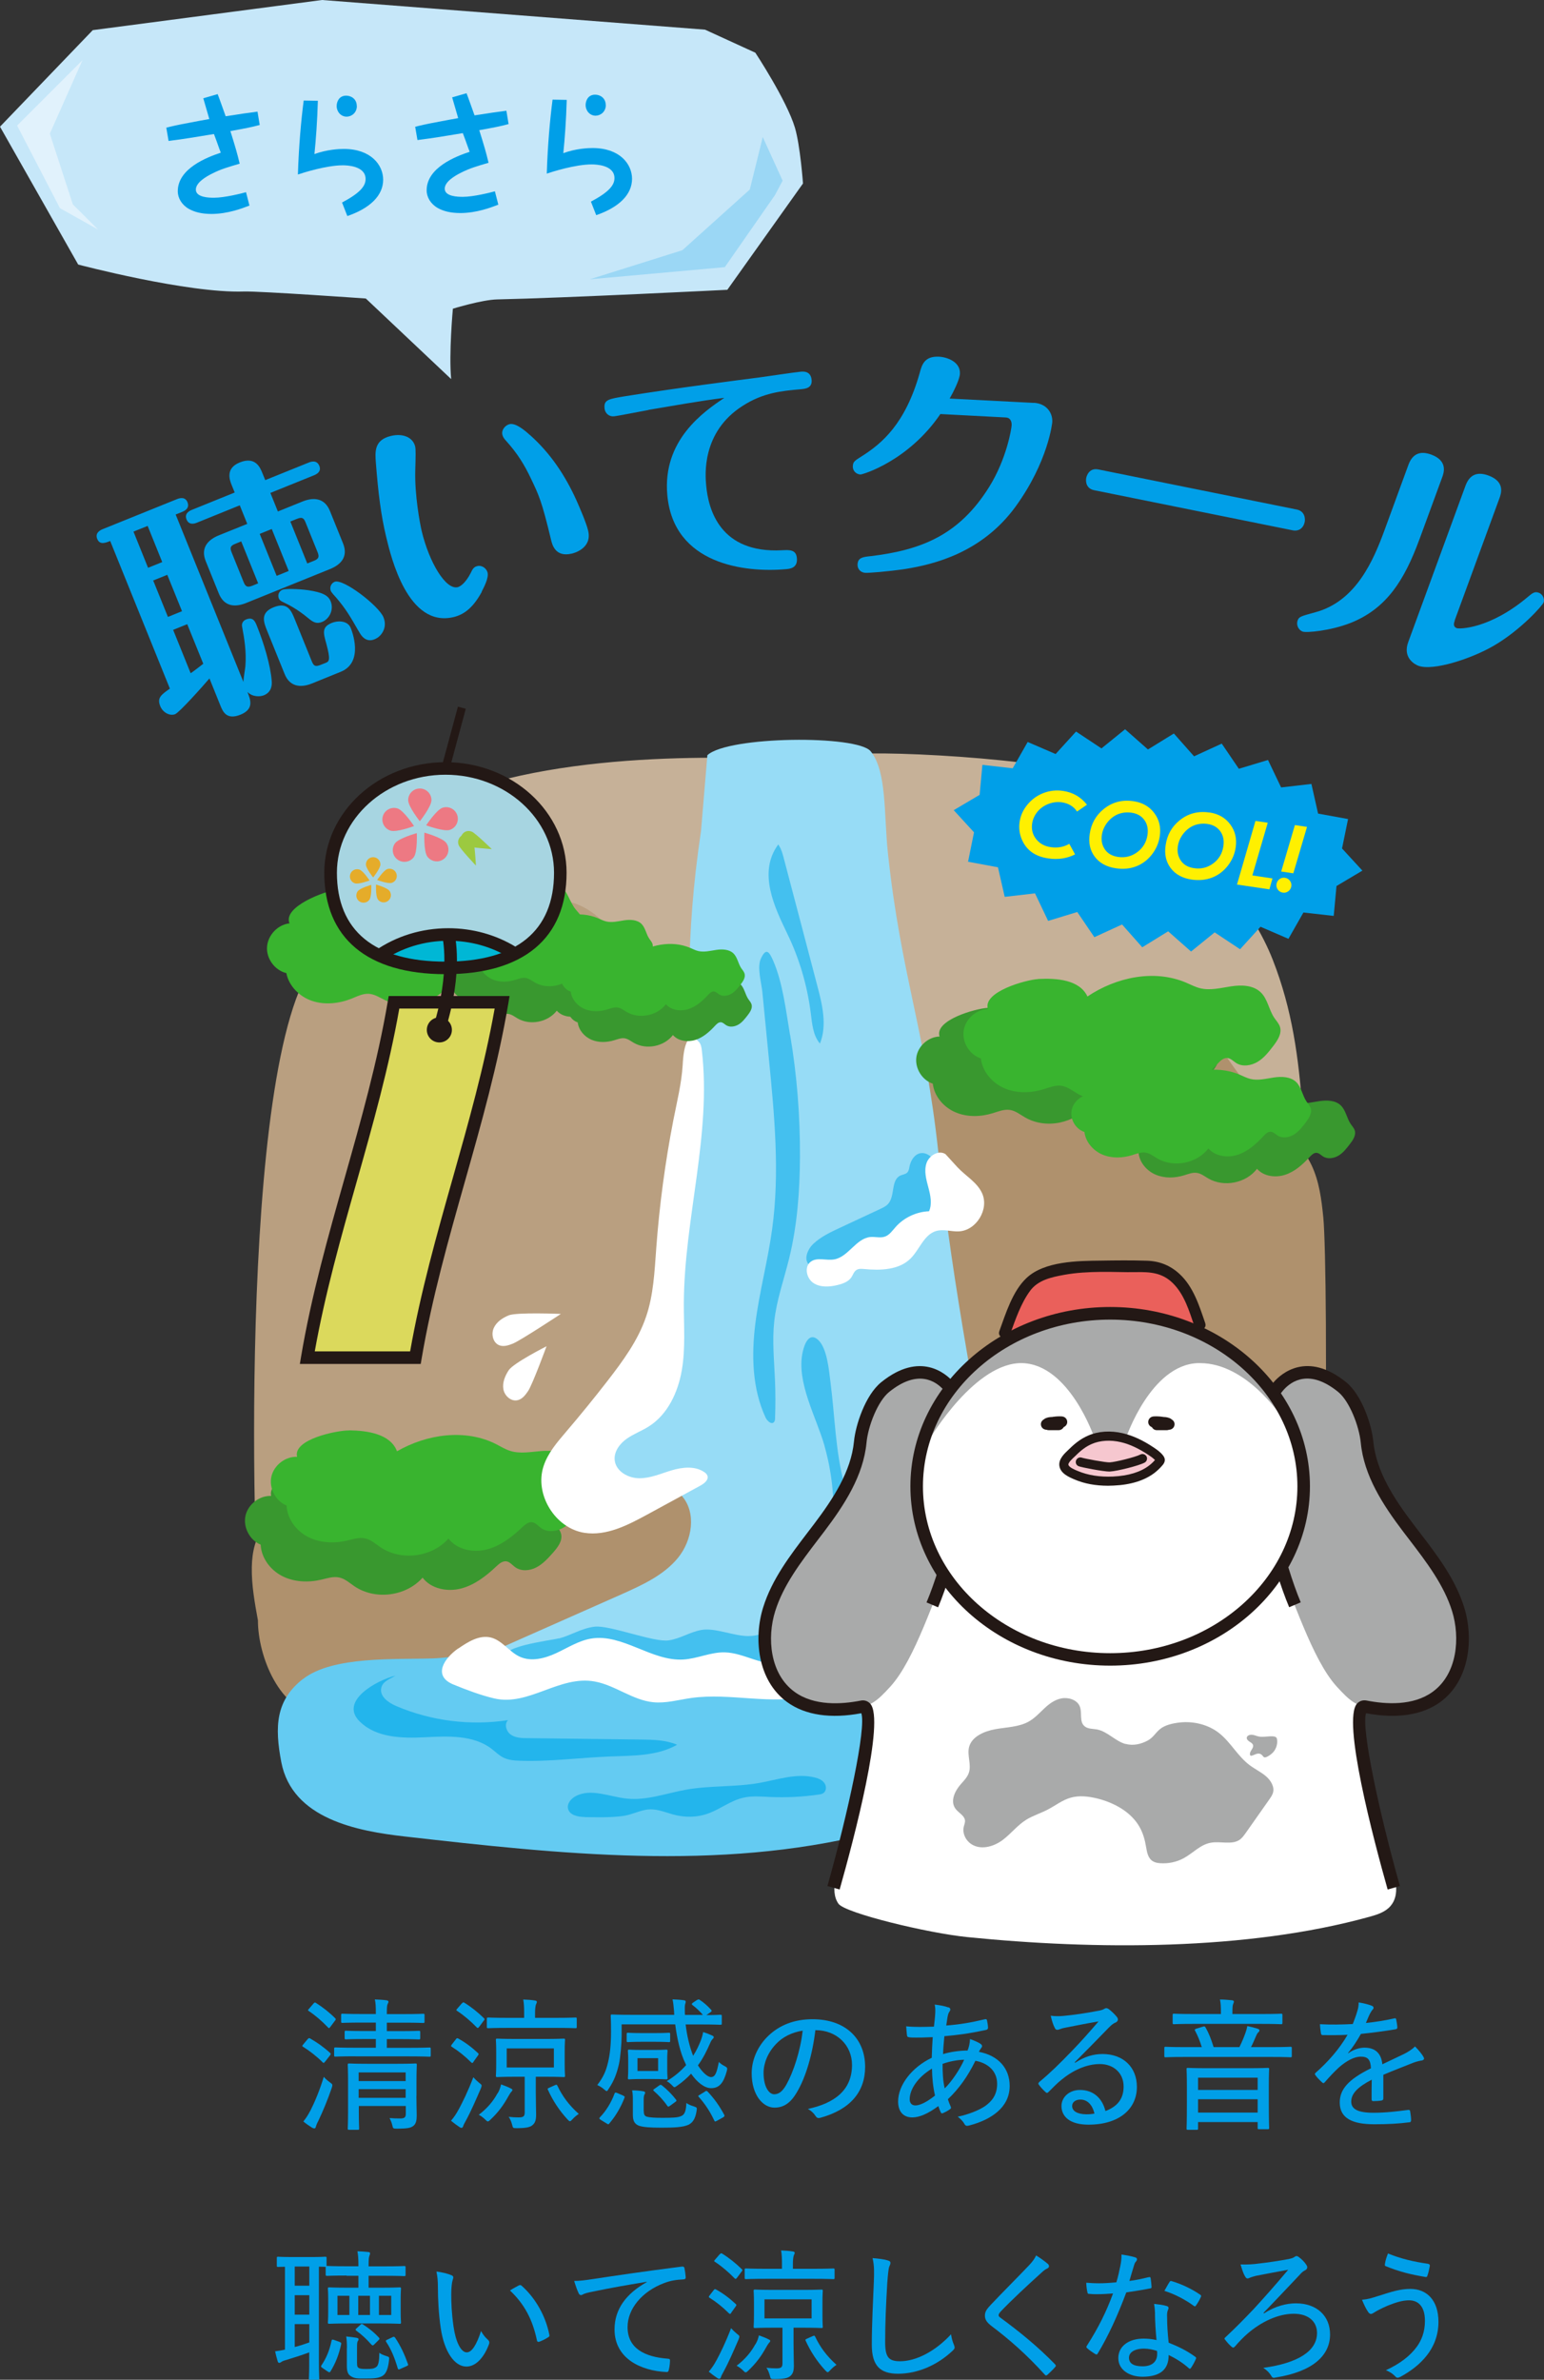 <?xml version="1.0" encoding="UTF-8"?>
<svg id="_レイヤー_2" data-name="レイヤー 2" xmlns="http://www.w3.org/2000/svg" viewBox="0 0 189.59 292.09">
  <rect x="0" y="0" width="189.59" height="292.09" fill="#333333" stroke="none"/>
  <defs>
    <style>
      .cls-1 {
        fill: none;
      }

      .cls-2 {
        fill: #23b5ec;
      }

      .cls-3 {
        fill: #9cc940;
      }

      .cls-4 {
        fill: #a9aaaa;
      }

      .cls-5 {
        fill: #c6b198;
      }

      .cls-6 {
        fill: #009fe8;
      }

      .cls-7 {
        fill: #44c0ef;
      }

      .cls-8 {
        fill: #00b7d5;
      }

      .cls-9 {
        fill: #fff000;
      }

      .cls-10 {
        fill: #e5ac2a;
      }

      .cls-11 {
        fill: #a7d5e1;
      }

      .cls-12 {
        fill: #af916d;
      }

      .cls-13 {
        fill: #c6e7f9;
      }

      .cls-14 {
        fill: #231815;
      }

      .cls-15 {
        fill: #b99f80;
      }

      .cls-16 {
        fill: #ea605b;
      }

      .cls-17 {
        fill: #ed7983;
      }

      .cls-18 {
        fill: #fff;
      }

      .cls-19 {
        fill: #9bd7f5;
      }

      .cls-20 {
        fill: #39982f;
      }

      .cls-21 {
        fill: #39b42f;
      }

      .cls-22 {
        fill: #dbd95c;
      }

      .cls-23 {
        fill: #97dcf6;
      }

      .cls-24 {
        fill: #f6c7cf;
      }

      .cls-25 {
        fill: #64cbf2;
      }

      .cls-26 {
        fill: #e1f2fc;
      }
    </style>
  </defs>
  <g id="_レイヤー_1-2" data-name="レイヤー 1">
    <g>
      <g>
        <g>
          <path class="cls-6" d="M29.89,83.72c-.02-.29.22-1.68.24-1.95.14-1.78-.12-3.33-.4-4.84-.08-.36.07-.72.47-.89.88-.36,1.12.24,1.32.72.9,2.22,1.69,4.91,1.84,6.77.03.32.12,1.37-.96,1.81-.43.17-1.35.25-2.02-.41.38.94.85,2.1-.85,2.79-1.74.7-2.18-.41-2.48-1.15l-1.33-3.3c-.83.97-3.68,4.17-4.22,4.39-.63.25-1.5-.19-1.82-.98-.41-1.02.07-1.38,1.18-2.16l-7.33-18.12c-.57.23-1.28.52-1.59-.25-.3-.74.36-1.07.64-1.19l9.16-3.7c.34-.14,1-.31,1.28.38.3.74-.33,1.06-.65,1.19l-.8.32,8.32,20.56ZM18.13,64.55l-1.74.7,1.79,4.44,1.74-.7-1.79-4.44ZM20.55,70.55l-1.74.7,1.81,4.47,1.73-.7-1.81-4.47ZM23,76.61l-1.74.7,2.15,5.32c.09-.03,1.3-.96,1.55-1.16l-1.97-4.86ZM29.45,62.02l-5.26,2.13c-.31.13-.99.33-1.28-.38-.3-.74.33-1.06.65-1.19l5.26-2.13-.36-.88c-.24-.6-.84-2.08.98-2.81,1.93-.78,2.51.64,2.77,1.29l.36.88,5.35-2.16c.34-.14,1-.31,1.29.41.29.71-.34,1.03-.66,1.16l-5.35,2.16.92,2.28,3.01-1.22c1.45-.59,2.76-.39,3.38,1.15l1.61,3.98c.69,1.71-.35,2.66-1.63,3.17l-10.24,4.14c-1.45.59-2.74.42-3.38-1.15l-1.61-3.98c-.68-1.68.35-2.66,1.63-3.17l3.47-1.4-.92-2.28ZM29.62,66.45l-.71.29c-.63.25-.7.48-.47,1.05l1.47,3.64c.23.57.45.71,1.08.46l.71-.29-2.08-5.15ZM33.37,64.93l-1.48.6,2.08,5.15,1.48-.6-2.08-5.15ZM38.29,81.18c.23.57.44.68,1.07.43l.63-.25c.43-.17.62-.35.08-2.35-.38-1.34-.57-2.05.66-2.55.82-.33,1.98-.27,2.33.61.12.28,1.7,4.21-1.23,5.39l-3.5,1.42c-1.45.59-2.76.39-3.38-1.15l-2.13-5.26c-.44-1.08-.91-2.25.77-2.93,1.74-.7,2.18.41,2.64,1.55l2.06,5.09ZM39.54,76.34c-.68.28-1.13,0-1.67-.45-1.45-1.2-2.47-1.68-3.21-2.04-.16-.07-.35-.22-.42-.39-.18-.46.03-.91.46-1.08.31-.13,1.84-.12,3.13.06,1.8.27,2.48.65,2.77,1.36.43,1.05-.17,2.19-1.06,2.54ZM37.73,69.16l.8-.32c.63-.25.69-.51.46-1.08l-1.47-3.64c-.23-.57-.44-.68-1.07-.43l-.8.32,2.08,5.15ZM44.02,77.44c-1-1.75-1.56-2.71-2.74-4.09-.12-.12-.6-.65-.66-.82-.18-.46.05-.95.47-1.12,1.05-.43,5.44,2.96,6,4.36.54,1.34-.36,2.3-.79,2.54-1.33.8-2-.35-2.27-.87Z"/>
          <path class="cls-6" d="M59.16,72.64c-.99,1.81-2.05,2.76-3.46,3.1-5.61,1.34-7.68-7.34-8.27-9.79-.66-2.74-.99-5.47-1.28-9.19-.09-1.3-.22-2.75,1.84-3.25,1.49-.36,2.72.17,2.99,1.3.08.36.06,1.18.01,2.96-.08,2.98.56,6.43.79,7.41.93,3.88,2.96,7.24,4.42,6.89.27-.06.93-.44,1.6-1.74.23-.5.39-.75.81-.85.6-.14,1.15.32,1.26.8.16.66-.45,1.81-.73,2.35ZM65.06,53.38c2.52,2.24,4.34,4.96,5.75,8.09.35.8,1.18,2.68,1.41,3.67.53,2.21-1.86,2.78-2.01,2.81-2.03.48-2.41-1.1-2.56-1.75-1.12-4.68-1.48-5.42-2.44-7.43-.83-1.76-1.69-3.13-3.02-4.61-.29-.31-.44-.53-.5-.79-.15-.63.38-1.19.88-1.31.75-.18,1.89.78,2.49,1.33Z"/>
          <path class="cls-6" d="M79.64,50.32c-.7.12-3.78.74-4.27.78-.55.05-1.08-.33-1.14-1.01-.09-1.04.52-1.12,2.55-1.46,6.68-1.06,13.44-1.91,16.51-2.31.06,0,4.35-.64,5.05-.7.28-.02,1.22-.11,1.32,1.02.09,1.01-.8,1.09-1.38,1.14-2.26.2-4.58.41-7.11,2.05-5.04,3.22-4.57,8.51-4.46,9.73.27,3.06,1.76,8.37,9.3,7.98.95-.05,1.75-.09,1.84.97.11,1.22-.87,1.31-1.33,1.35-5.07.45-13.82-.58-14.58-9.1-.61-6.78,4.53-10.26,7-11.93-3.13.4-6.23.96-9.32,1.48Z"/>
          <path class="cls-6" d="M126.94,49.44c1.53.08,2.33,1.2,2.27,2.36,0,.09-.5,4.86-4.5,10.37-4.13,5.68-10.04,7.1-13.51,7.66-2.26.34-4.57.5-4.94.48-.61-.03-.99-.51-.96-1.03.04-.83.63-.92,1.62-1.02,6.25-.75,10.86-2.6,14.54-8.49,2.15-3.45,2.74-7.14,2.76-7.57.02-.34-.08-.93-.72-.96l-8.03-.42c-3.92,5.76-9.54,7.43-9.82,7.42-.49-.03-.96-.42-.93-1.03.03-.52.19-.64,1.08-1.2,2.48-1.56,5.37-3.99,7.13-10.23.27-1,.57-2.09,2.38-2,.98.05,2.64.63,2.56,2.1-.04.74-.82,2.26-1.26,3.04l10.33.53Z"/>
          <path class="cls-6" d="M159.23,62.54c1.05.21,1.04,1.21.98,1.51-.15.75-.71,1.2-1.49,1.04l-24.36-4.92c-1.05-.21-1.05-1.15-.98-1.51.05-.24.35-1.27,1.49-1.04l24.36,4.92Z"/>
          <path class="cls-6" d="M174.28,66.23c-1.83,4.98-4.02,8.46-8.42,10.22-2.49.98-5.45,1.24-5.91,1.07-.49-.18-.82-.79-.61-1.37.17-.46.38-.51,2.17-1,5.04-1.36,7.16-6.43,8.52-10.14l2.91-7.95c.48-1.3,1.37-1.78,2.79-1.27,2.1.77,1.55,2.27,1.36,2.79l-2.81,7.66ZM178.64,76.16c-.1.26-.27.75.24.94.32.12,4.04.11,8.72-3.83.57-.48.85-.7,1.34-.52.55.2.74.83.6,1.2-.14.37-2.76,3.34-6.09,5.29-2.71,1.59-7.46,3.15-9.28,2.48-.49-.18-1.95-1.01-1.25-2.91l7.03-19.19c.49-1.33,1.4-1.77,2.81-1.26,2.1.77,1.56,2.24,1.36,2.79l-5.5,15.01Z"/>
        </g>
        <g>
          <g>
            <g>
              <path class="cls-5" d="M90.42,93.05c4.59.07,9.19.13,13.74-.43,4.97-.61,27.86.74,32.09,3.41,11.5,7.24,17.61,15.57,20.04,21.79,2.39,6.1,3.18,12.01,3.65,18.54.44,6.11-.77,12.21-.86,18.33-.14,9.5,2.4,19.19-.01,28.38-3.5,13.31-17.32,22.27-31.07,22.78-9.95.37-8.67-2.95-18.61-3.37-19.95-.84-39.07,9.96-59.01,8.83-2.52-.14-5.2-.55-7.12-2.2-2.84-2.45-3.07-6.7-3.06-10.45.05-15.01.52-30.03,1.4-45.01.23-3.91.49-7.87-.21-11.73-.66-3.67-2.17-7.14-2.95-10.78-1.26-5.9-.59-5.49-.23-11.52.34-5.78,2.17-10.09,5.97-14.49,9.51-11.02,32-12.31,46.24-12.11Z"/>
              <path class="cls-15" d="M40.81,116.36c7.57-3,15.55-4.95,23.64-5.79,2.11-.22,4.31-.35,6.3.38,3.23,1.19,5.2,4.36,7.17,7.18,1.73,2.48,3.62,4.85,5.67,7.09,1.61,1.76,3.35,3.48,4.38,5.64.95,1.99,1.23,4.23,1.45,6.42.63,6.38.7,66.31-2.91,71.61-.26.37-.54.75-.95.96-.54.28-1.18.2-1.78.13-3.35-.42-6.73-.69-10.1-.54-6.39.29-12.61,2.07-18.97,2.72s-13.26-.02-18.26-4.01c-1.57-1.25-2.92-2.83-3.65-4.69-.62-1.57-.78-3.27-.94-4.94-.96-10.11-2.52-77.6,8.95-82.14Z"/>
              <path class="cls-12" d="M31.67,198.88c-.39-2.15-.79-4.33-.75-6.52.03-1.85.43-3.8,1.69-5.17,1.98-2.14,5.29-2.14,8.21-2.06,3.53.09,7.06.07,10.58-.15,9.69-.61,19.29-2.75,28.99-2.44,1.37.04,2.78.14,4.04.7,2.85,1.25,4.32,4.67,3.92,7.76s-2.33,5.79-4.69,7.82c-2.91,2.5-6.45,4.12-9.96,5.65-4.75,2.07-9.59,4.04-14.68,5.04-6.18,1.21-13.39,1.64-19.68,1.04-4.99-.48-7.67-7.24-7.67-11.66Z"/>
              <path class="cls-12" d="M113.88,128.5c7.57-3,15.55-4.95,23.64-5.79,2.11-.22,4.31-.35,6.3.38,3.23,1.19,5.2,4.36,7.17,7.18,1.73,2.48,3.62,4.85,5.67,7.09,1.61,1.76,3.35,3.48,4.38,5.64.95,1.99,1.23,4.23,1.45,6.42.63,6.38.7,66.31-2.91,71.61-.26.37-.54.75-.95.96-.54.28-1.18.2-1.78.13-3.35-.42-6.73-.69-10.1-.54-6.39.29-12.61,2.07-18.97,2.72s-13.26-.02-18.26-4.01c-1.57-1.25-2.92-2.83-3.65-4.69-.62-1.57-.78-3.27-.94-4.94-.96-10.11-2.52-77.6,8.95-82.14Z"/>
              <path class="cls-25" d="M37.21,206.08c3.66-2.85,11.36-2.37,16-2.53,4.63-.15,13.22-2.56,17.79-3.33,3.42-.57,2.97-4.11,6.38-4.74,3.91-.72,7.93-.63,11.91-.62,23.03.05,45.97-2.75,68.92-4.61,2.42-.2,5.04-.34,7.08.98,1.52.98,2.48,2.61,3.31,4.22,2.31,4.45-1.74,13.21-6.49,14.29-6.24,1.42-12.69,11.16-19.08,10.94-5.85-.2-10.09,3.53-15.9,4.19-6.4.72-14.11-1.38-20.36.18-18.56,4.64-38.06,2.52-57.07.36-5.82-.66-13.82-2.15-15.16-9.13-.83-4.35-.69-7.6,2.67-10.21Z"/>
              <path class="cls-20" d="M39.69,180.36c2.28.03,5.07.44,5.88,2.57,3.68-2.12,8.4-2.79,12.18-.87.56.29,1.11.63,1.71.82,1.22.39,2.54.12,3.82.02,1.28-.1,2.72.04,3.57,1,.79.89.84,2.21,1.44,3.24.22.38.51.72.61,1.14.2.84-.41,1.63-.98,2.28-.61.69-1.24,1.39-2.06,1.82s-1.88.51-2.62-.04c-.34-.25-.63-.63-1.05-.7-.48-.07-.9.29-1.25.62-1.26,1.19-2.67,2.29-4.35,2.72s-3.66.03-4.7-1.34c-2.03,2.3-5.81,2.78-8.35,1.07-.61-.41-1.17-.94-1.89-1.09-.73-.16-1.48.1-2.21.27-1.59.37-3.33.3-4.78-.44-1.46-.74-2.58-2.23-2.65-3.86-1.34-.54-2.17-2.12-1.87-3.53s1.71-2.51,3.16-2.45c-.54-2.16,4.93-3.26,6.4-3.24Z"/>
              <path class="cls-21" d="M42.87,175.56c2.28.03,5.07.44,5.88,2.57,3.68-2.12,8.4-2.79,12.18-.87.56.29,1.11.63,1.71.82,1.22.39,2.54.12,3.82.02,1.28-.1,2.72.04,3.57,1,.79.89.84,2.21,1.44,3.24.22.38.51.72.61,1.14.2.84-.41,1.63-.98,2.28-.61.69-1.24,1.39-2.06,1.82s-1.88.51-2.62-.04c-.34-.25-.63-.63-1.05-.7-.48-.07-.9.29-1.25.62-1.26,1.19-2.67,2.29-4.35,2.72-1.67.43-3.66.03-4.7-1.34-2.03,2.3-5.81,2.78-8.35,1.07-.61-.41-1.17-.94-1.89-1.09-.73-.16-1.48.1-2.21.27-1.59.37-3.33.3-4.78-.44-1.46-.74-2.58-2.23-2.65-3.86-1.34-.54-2.17-2.12-1.87-3.53s1.71-2.51,3.16-2.45c-.54-2.16,4.93-3.26,6.4-3.24Z"/>
              <g>
                <path class="cls-23" d="M86.08,101.98c-2.08,14-1.18,20.45-1.88,34.59-.69,14.14-3.18,28.72-11.13,40.43-1.89,2.78-3.94,6.93-1.29,9.02,3.35,2.63,7.71-2.89,11.94-2.42,1.83,2.08,1.28,5.47-.47,7.61s-4.38,3.33-6.9,4.46c-6.95,3.08-13.91,6.16-20.86,9.24,3.13,2.22,7.36,2.01,11.1,1.18s7.46-2.19,11.29-1.96c5.62.34,11.02,4.08,16.5,2.76,1.76-.42,3.36-1.35,5.05-2.01,8.25-3.22,17.39.18,26.12,1.71,1.66.29,3.46.5,4.96-.27s2.41-2.88,1.37-4.21c-1.62-2.05-5.42-.06-7.35-1.81-1.77-1.6.68-7.72-1.11-9.29-3.21-16.44-6.42-32.91-8.2-49.57-1.59-14.93-4.6-21.79-6.19-36.72-.51-4.79-.11-10.02-2.12-12.51-1.63-2.01-17.48-1.88-20.05.48"/>
                <path class="cls-7" d="M101.24,177.47c.89,3.14,1.25,6.43,1.06,9.7-.08,1.36-.26,2.73-.83,3.97-1.19,2.57-3.85,4.08-6.35,5.42.86.72,2.15.39,3.2,0,1.3-.49,2.58-1.01,3.85-1.57.78-.34,1.57-.72,2.15-1.35.57-.63.87-1.46,1.02-2.29.55-3.09-.85-6.15-1.67-9.18-1.09-4.06-1.15-8.32-1.69-12.49-.18-1.4-.4-4.23-1.54-5.24-1.07-.95-1.65.46-1.88,1.52-.81,3.71,1.71,8.04,2.69,11.52Z"/>
                <path class="cls-18" d="M80.58,153.24c-.21,2.82-.33,5.68-1.24,8.35-.98,2.91-2.84,5.44-4.72,7.87-1.66,2.14-3.36,4.23-5.12,6.29-1.1,1.29-2.24,2.61-2.76,4.22-1.13,3.46,1.44,7.63,5.04,8.17,2.69.41,5.3-.94,7.69-2.24,2.18-1.19,4.36-2.37,6.54-3.56.47-.26,1.02-.69.86-1.2-.07-.21-.24-.36-.43-.48-1.14-.75-2.66-.58-3.97-.19s-2.6.98-3.97.97c-1.37,0-2.87-.85-3.02-2.21-.11-1.04.6-2.01,1.45-2.62s1.86-.97,2.74-1.53c2.32-1.47,3.58-4.18,4.05-6.89s.24-5.47.25-8.21c.04-10.4,3.42-20.73,2.21-31.06-.04-.37-.11-.77-.36-1.04-1.78-1.91-1.96,2.2-1.99,2.82-.14,2.28-.7,4.51-1.15,6.8-1.01,5.2-1.71,10.45-2.1,15.73Z"/>
                <path class="cls-18" d="M62.46,168.19c-.45.69-.79,1.51-.65,2.32s.94,1.54,1.75,1.35c.57-.13.96-.64,1.29-1.13.56-.85,2.26-5.49,2.26-5.49,0,0-4.08,2.06-4.65,2.95Z"/>
                <path class="cls-18" d="M62.45,161.45c-.76.32-1.5.81-1.83,1.57s-.08,1.8.69,2.1c.55.21,1.16,0,1.7-.22.94-.39,5.86-3.63,5.86-3.63,0,0-5.45-.23-6.42.18Z"/>
                <path class="cls-7" d="M68.62,201.11c1.54-.4,2.74-1.25,4.39-1.45,1.82-.23,7.28,1.95,9.09,1.68,1.47-.22,2.53-.99,3.97-1.27,1.71-.33,4.01.75,5.83.74,2.29-.02,3.81-1.54,6.1-1.46,1.78.07,2.19-.07,3.96.05,2,.14,3.95-.26,5.95-.32.28,0,.57,0,.82.08.19.07.33.18.45.29,1.29,1.26.3,2.96-1.53,3.84-1.84.88-4.27,1.14-6.6,1.37-6.17.62-12.44,1.23-18.73.79-3.28-.23-6.51-.75-9.78-1.03-2.16-.19-4.22-.12-6.37-.16-.92-.02-3.16-.04-3.78-.61-1.65-1.51,5.1-2.27,6.22-2.56Z"/>
                <path class="cls-18" d="M56.26,202.35c1.2-.83,2.6-1.71,4.02-1.36,1.39.35,2.25,1.77,3.56,2.36,1.41.64,3.07.2,4.47-.45,1.4-.65,2.74-1.52,4.26-1.78,3.86-.65,7.42,2.8,11.33,2.57,1.73-.1,3.38-.93,5.11-.88,2.37.06,4.59,1.74,6.92,1.3,1.76-.34,3.06-1.81,4.65-2.65,2.67-1.41,5.93-.93,8.82-.08s5.77,2.06,8.78,2.01c4.6-.08,9.01-3.07,13.51-2.13,1.03.22,2.09.7,2.63,1.61.81,1.38.08,3.27-1.22,4.2s-2.99,1.11-4.59,1.09c-8.04-.08-16.13-4.18-23.83-1.88-1.75.52-3.41,1.37-5.18,1.83-4.73,1.23-9.77-.38-14.62.3-1.56.22-3.11.68-4.68.52-2.53-.26-4.66-2.08-7.16-2.54-4.34-.8-8.1,3.05-12.32,2.08-1.63-.37-3.5-1.08-5.04-1.71-2.61-1.07-1.12-3.24.58-4.43Z"/>
                <path class="cls-1" d="M103.17,168.79c.04,4.77,1.3,9.46,2.92,13.95,1.38,3.83,3.05,7.6,5.52,10.82.53.69,1.18,1.41,2.05,1.53-.05-.87-.64-1.59-1.15-2.3-2.08-2.9-3.06-6.44-3.67-9.95-.61-3.51-.89-7.09-1.76-10.55-.54-2.14-1.31-4.22-1.67-6.4-.85-5.15.86-11.26-1.92-15.97-1.13,2.44.29,5.26.31,7.82.03,3.69-.66,7.34-.63,11.04Z"/>
                <path class="cls-7" d="M97.02,127.02c.84,4.93,1.23,9.94,1.21,14.95-.02,4.2-.33,8.41-1.33,12.49-.63,2.57-1.54,5.09-1.83,7.73-.26,2.38-.01,4.79.09,7.18.07,1.57.07,3.13.01,4.7,0,.17-.02.35-.13.48-.31.34-.83-.13-1.03-.55-1.65-3.56-1.75-7.65-1.26-11.54s1.53-7.7,2.06-11.58c.96-6.97.28-14.05-.41-21.05-.26-2.69-.53-5.39-.79-8.08-.11-1.11-.67-3.01-.19-4.07.65-1.43,1.04-.84,1.49.17,1.21,2.74,1.6,6.25,2.1,9.18Z"/>
                <path class="cls-7" d="M96.71,114.68c1.47,3.05,2.43,6.35,2.85,9.71.16,1.3.28,2.7,1.12,3.7.9-2.23.3-4.76-.32-7.09-.56-2.12-1.12-4.24-1.67-6.36-.79-2.99-1.57-5.97-2.36-8.96-.18-.69-.35-1.45-.77-2.03-2.54,3.46-.44,7.73,1.15,11.03Z"/>
                <path class="cls-7" d="M99.9,152.64c.91-.85,2.06-1.39,3.19-1.92,1.67-.78,3.34-1.56,5.01-2.34.34-.16.7-.33.95-.61.88-.97.32-2.92,1.5-3.48.28-.13.63-.15.85-.37.19-.19.23-.48.28-.75.15-.74.62-1.51,1.36-1.63.6-.1,1.2.27,1.55.77s.51,1.1.65,1.69c.31,1.25.6,2.54.43,3.82s-.93,2.56-2.14,2.99c-.61.22-1.29.21-1.9.44-1.05.39-1.73,1.4-2.66,2.03-1.05.71-2.32.89-3.53,1.15-1.1.24-2.07.67-3.12,1.01-.82.26-2.24.5-2.93-.15-.81-.76-.15-2.04.51-2.66Z"/>
                <path class="cls-18" d="M117.59,143.29c1,1.06,2.38,1.82,2.99,3.14.92,1.97-.69,4.62-2.86,4.71-.92.04-1.87-.3-2.76-.05-1.51.44-2.04,2.28-3.16,3.39-1.43,1.41-3.69,1.47-5.69,1.28-.33-.03-.68-.06-.95.12-.31.2-.42.6-.62.9-.36.53-1.01.77-1.64.93-1,.25-2.13.34-3-.22s-1.18-1.99-.36-2.62c.78-.6,1.91-.12,2.88-.29,1.75-.29,2.69-2.59,4.46-2.75.6-.05,1.22.15,1.78-.05.55-.19.9-.71,1.29-1.15,1.03-1.18,2.57-1.9,4.13-1.96.4-.92.17-1.97-.09-2.94s-.54-2-.23-2.95,1.51-1.67,2.34-1.12l1.48,1.62Z"/>
              </g>
              <g>
                <path class="cls-18" d="M105.37,218.37c.45-2,.9-4.02.95-6.07.03-1.44-.14-2.88-.05-4.32.27-4.48,2.97-8.43,5.83-11.9,1.2-1.46,2.48-2.91,4.14-3.81,1.59-.86,3.41-1.16,5.21-1.35,7.23-.77,14.54-.02,21.79-.48,3.5-.22,6.97-.73,10.48-.83,2.99-.09,6.22.21,8.47,2.18,1.13.98,1.9,2.29,2.66,3.58,1.21,2.07,2.45,4.23,2.71,6.61.24,2.23-.4,4.46-.69,6.68-.89,6.81,1.46,13.58,3.85,20.02.64,1.73,1.23,3.87.02,5.27-.64.74-1.62,1.05-2.56,1.31-15.1,4.19-33.79,4.07-49.38,2.5-4.89-.49-15-2.94-15.84-4.09-1.17-1.63-.01-4.48.37-6.18.68-3.04,1.37-6.08,2.05-9.11Z"/>
                <path class="cls-4" d="M175.67,208.97c1.01-.58,1.77-1.51,2.35-2.51.91-1.54,1.46-3.28,1.66-5.05.11-.97.12-1.97-.19-2.9-.22-.66-.58-1.25-.94-1.84-1.09-1.79-2.18-3.58-3.27-5.36-.93-1.53-1.87-3.06-2.96-4.48-.76-.99-1.61-1.93-2.24-3.01-2.25-3.83-1.67-9.04-4.59-12.39-.6-.69-1.33-1.27-2.06-1.82-.78-.59-1.59-1.17-2.52-1.48s-1.93.28-2.78.77c-.81.46-1.38.67-1.76,1.52-1.51,3.4-1.44,7.25-1.69,10.96s1.37,8.6,2.04,10.09c2.06,4.59,4.39,12.22,7.42,15.54,1.65,1.8,2.53,2.62,4.93,2.64,2.19.02,4.57.48,6.58-.67Z"/>
                <g>
                  <path class="cls-16" d="M123.37,163.55s.94-2.6,1.74-4.13c.42-.81.87-1.64,1.57-2.22.84-.7,1.94-.97,3-1.23,2.78-.67,6.11-.59,8.96-.52,1.44.04,2.88-.23,4.19.37,1.31.6,2.45,1.83,3.09,3.12.21.42,1.13,2.82,1.41,3.64"/>
                  <path class="cls-14" d="M124.04,163.74c.65-1.79,1.32-3.78,2.46-5.32.97-1.31,2.61-1.66,4.13-1.94s3.03-.35,4.54-.37,2.88.06,4.33.03c1.74-.03,3.19.06,4.5,1.34,1.43,1.39,2.03,3.45,2.66,5.29.29.83,1.62.48,1.33-.37-.73-2.13-1.45-4.46-3.15-6.03-1.16-1.07-2.49-1.59-4.06-1.63-1.86-.06-3.75-.04-5.61-.01-2.83.03-6.92.06-9.12,2.13-1.72,1.61-2.55,4.36-3.34,6.52-.31.84,1.03,1.2,1.33.37h0Z"/>
                </g>
                <path class="cls-14" d="M170.39,231.91c-1.75-6.19-5.62-20.8-3.75-22.82.3-.32.72-.45,1.15-.37,2.38.47,5.72.68,8.12-1.06,3.07-2.22,3.39-6.69,2.4-9.89-1-3.23-3.16-6.05-5.24-8.77l-.78-1.02c-2.47-3.26-4.81-6.84-5.2-10.91-.2-2.04-1.39-5.1-2.78-6.23-3.5-2.83-5.71-1.36-6.71-.23-1.32,1.48-1.46,3.64-1.58,5.54-.04.55-.07,1.08-.13,1.54-.61,4.67,1.82,14.2,3.83,18.98l-1.42.6c-2.04-4.83-4.62-14.66-3.94-19.78.06-.43.09-.92.12-1.44.13-2.04.3-4.59,1.97-6.46.86-.97,4.04-3.81,8.83.05,1.96,1.58,3.16,5.28,3.35,7.28.36,3.69,2.56,7.05,4.9,10.13l.78,1.02c2.17,2.83,4.41,5.76,5.49,9.25,1.15,3.72.72,8.93-2.96,11.6-2.21,1.6-5.35,2.07-9.1,1.36-.62,1.81,1.62,12.23,4.16,21.21l-1.48.42Z"/>
                <path class="cls-4" d="M97.8,208.97c-1.01-.58-1.77-1.51-2.35-2.51-.91-1.54-1.46-3.28-1.66-5.05-.11-.97-.12-1.97.19-2.9.22-.66.58-1.25.94-1.84,1.09-1.79,2.18-3.58,3.27-5.36.93-1.53,1.87-3.06,2.96-4.48.76-.99,1.61-1.93,2.24-3.01,2.25-3.83,1.67-9.04,4.59-12.39.6-.69,1.33-1.27,2.06-1.82.78-.59,1.59-1.17,2.52-1.48s1.93.28,2.78.77c.81.46,1.38.67,1.76,1.52,1.51,3.4,1.44,7.25,1.69,10.96s-1.37,8.6-2.04,10.09c-2.06,4.59-4.39,12.22-7.42,15.54-1.65,1.8-2.53,2.62-4.93,2.64-2.19.02-4.57.48-6.58-.67Z"/>
                <path class="cls-14" d="M103.08,231.91l-1.48-.42c2.54-8.99,4.79-19.4,4.16-21.21-3.75.71-6.89.24-9.1-1.36-3.68-2.67-4.12-7.88-2.96-11.6,1.08-3.49,3.33-6.42,5.49-9.25l.77-1.01c2.33-3.08,4.54-6.44,4.9-10.13.19-2,1.39-5.7,3.35-7.28,4.79-3.87,7.97-1.02,8.83-.05,1.67,1.88,1.84,4.42,1.97,6.46.03.52.07,1.01.12,1.44.67,5.12-1.9,14.94-3.94,19.78l-1.42-.6c1.97-4.68,4.47-14.13,3.83-18.98-.06-.46-.1-.98-.13-1.54-.12-1.9-.27-4.06-1.58-5.54-1-1.13-3.21-2.6-6.71.23-1.4,1.13-2.59,4.19-2.78,6.23-.39,4.07-2.73,7.65-5.2,10.91l-.78,1.02c-2.08,2.73-4.24,5.55-5.24,8.77-1,3.21-.67,7.67,2.4,9.89,2.39,1.73,5.73,1.53,8.12,1.06.43-.09.85.05,1.15.37,1.87,2.02-2,16.63-3.75,22.82Z"/>
                <ellipse class="cls-18" cx="136.32" cy="182.43" rx="23.76" ry="21.24"/>
                <path class="cls-4" d="M113.71,176.51s5.65-10.13,11.93-9.87c6.28.26,9.4,9.64,9.4,9.64h2.58s3.12-9.38,9.4-9.64c6.28-.26,11.79,7.5,11.79,7.5l-8.22-9.18s-7.58-3.7-15.97-3.7-17.81,8.65-17.81,8.65l-3.09,6.6Z"/>
                <g>
                  <path class="cls-4" d="M114.16,176.62l-1.18-.69c.24-.41,5.9-9.98,12.4-9.98.09,0,.18,0,.27,0,6.67.28,9.88,9.7,10.02,10.1l-1.29.43c-.03-.09-3.05-8.93-8.78-9.17-5.79-.22-11.39,9.2-11.44,9.3Z"/>
                  <path class="cls-4" d="M138.26,176.49l-1.29-.43c.13-.4,3.34-9.82,10.02-10.1,6.63-.29,11.26,6.84,11.46,7.14l-1.14.74c-.04-.07-4.29-6.53-9.95-6.53-.1,0-.2,0-.31,0-5.73.24-8.75,9.08-8.78,9.17Z"/>
                </g>
                <path class="cls-14" d="M136.32,204.44c-13.53,0-24.53-9.87-24.53-22.01s11.01-22.01,24.53-22.01,24.53,9.87,24.53,22.01-11.01,22.01-24.53,22.01ZM136.32,161.97c-12.68,0-22.99,9.18-22.99,20.47s10.31,20.47,22.99,20.47,22.99-9.18,22.99-20.47-10.31-20.47-22.99-20.47Z"/>
                <g>
                  <g>
                    <path class="cls-24" d="M133.83,176.73c1.23-.53,2.63-.57,3.94-.26s2.51.94,3.62,1.68c.36.24.72.5.99.84.04.05.08.11.09.17.02.11-.05.2-.12.29-.27.33-.58.62-.91.88-1.33,1.02-3.06,1.38-4.73,1.46-1.53.07-3.1-.1-4.52-.7-.53-.22-1.46-.58-1.55-1.25-.08-.63.73-1.26,1.13-1.65.6-.59,1.28-1.12,2.06-1.46Z"/>
                    <path class="cls-14" d="M136.07,182.36c-1.54,0-2.91-.25-4.1-.76-.71-.3-1.76-.74-1.89-1.69-.11-.82.62-1.5,1.1-1.95l.19-.18c.74-.73,1.47-1.24,2.23-1.57h0c1.25-.55,2.77-.65,4.29-.29,1.22.29,2.46.86,3.8,1.76.37.25.79.54,1.12.96.05.07.17.22.21.44.05.36-.16.62-.24.72-.3.36-.63.68-1,.97-1.24.95-2.94,1.48-5.04,1.57-.22.01-.45.02-.66.02ZM134.05,177.24c-.63.27-1.25.71-1.89,1.35l-.21.2c-.26.24-.79.73-.76.98.04.32.81.64,1.13.77,1.28.54,2.71.76,4.36.69,1.87-.09,3.36-.54,4.42-1.35.26-.2.51-.43.72-.68-.23-.23-.5-.43-.75-.59-1.23-.82-2.35-1.35-3.44-1.6-1.28-.3-2.55-.22-3.59.23h0Z"/>
                  </g>
                  <path class="cls-14" d="M136.25,180.62c-.78,0-3.49-.52-3.81-.66-.29-.12-.42-.44-.3-.73.12-.28.44-.42.72-.31.33.11,2.92.6,3.41.57.67-.03,3.17-.65,3.75-.96.27-.14.61-.04.76.23.15.27.04.61-.23.76-.73.39-3.4,1.05-4.22,1.09-.02,0-.04,0-.06,0Z"/>
                </g>
                <path class="cls-14" d="M142.18,175.38c.15-.03.31-.06.47-.09l-.18.02c.2-.03.4-.04.6-.01l-.18-.02c.11.02.22.04.32.08l.36-1.32c-.28-.04-.55-.07-.83-.07-.23,0-.45,0-.68-.04l.18.02c-.13-.02-.26-.05-.39-.09l-.18,1.34c.3-.02.6,0,.9.04l-.18-.02c.33.05.66.13.98.24l.18-1.34c-.5.04-1,.05-1.51.05v1.37c.41,0,.83,0,1.24,0,.36,0,.7-.31.68-.68s-.3-.69-.68-.68c-.41,0-.83,0-1.24,0-.36,0-.7.32-.68.68s.3.68.68.68c.5,0,1.01-.01,1.51-.05.34-.02.62-.24.67-.59s-.17-.63-.49-.75c-.65-.24-1.37-.34-2.06-.3-.34.02-.62.25-.67.59s.16.64.49.75c.58.2,1.2.11,1.79.18l-.18-.02s.07,0,.1.01c.19.03.36.03.53-.07.14-.08.28-.25.31-.41.04-.17.03-.37-.07-.53s-.23-.25-.41-.31c-.56-.21-1.18-.1-1.75.02-.35.07-.59.5-.48.84.12.37.47.56.84.48h0Z"/>
                <path class="cls-14" d="M130.23,174.06c-.57-.12-1.19-.23-1.75-.02-.17.06-.31.15-.41.31-.09.15-.12.36-.07.53s.16.32.31.41c.17.09.34.1.53.07.03,0,.07-.01.1-.01l-.18.02c.6-.07,1.21.02,1.79-.18.32-.11.54-.4.49-.75s-.33-.57-.67-.59c-.69-.04-1.41.07-2.06.3-.32.12-.54.4-.49.75s.33.57.67.59c.5.04,1,.05,1.51.05.36,0,.7-.31.68-.68s-.3-.68-.68-.68c-.41,0-.83,0-1.24,0-.36,0-.7.32-.68.68s.3.68.68.68c.41,0,.83,0,1.24,0v-1.37c-.5,0-1.01-.01-1.51-.05l.18,1.34c.32-.11.64-.19.98-.24l-.18.02c.3-.04.6-.05.9-.04l-.18-1.34c-.13.04-.26.07-.39.09l.18-.02c-.22.03-.45.03-.68.04-.28,0-.55.03-.83.07l.36,1.32c.1-.04.21-.06.32-.08l-.18.02c.2-.02.4-.01.6.01l-.18-.02c.16.02.31.05.47.09.18.04.36.03.53-.07.14-.08.28-.25.31-.41.08-.34-.1-.76-.48-.84h0Z"/>
                <g>
                  <path class="cls-4" d="M138.21,214.06c-1.28-.36-2.21-1.54-3.52-1.79-.5-.09-1.06-.05-1.46-.35-.77-.56-.29-1.71-.67-2.54-.34-.75-1.37-1.08-2.22-.92s-1.54.69-2.14,1.26-1.16,1.18-1.89,1.59c-1.2.67-2.7.68-4.09.93s-2.88.91-3.22,2.17c-.28,1.04.32,2.19-.04,3.2-.19.54-.61.96-.99,1.39-.75.86-1.34,2.13-.61,3.05.37.47,1.05.79,1.13,1.36.04.28-.09.54-.15.81-.2.86.3,1.83,1.16,2.26,1.18.59,2.65.1,3.66-.67s1.78-1.79,2.86-2.46c.81-.5,1.76-.79,2.61-1.23.95-.49,1.79-1.17,2.83-1.47,1.04-.3,2.18-.17,3.25.09,2.12.52,4.19,1.68,5.21,3.49.44.77.67,1.62.81,2.47.11.65.24,1.41.85,1.76.27.16.59.21.9.23,1,.07,2.01-.15,2.86-.61,1.15-.62,2.05-1.69,3.37-1.91,1.16-.2,2.53.29,3.48-.34.32-.21.54-.53.76-.83.97-1.38,1.94-2.77,2.92-4.15.18-.26.37-.53.45-.83.19-.72-.27-1.49-.88-2.01s-1.35-.87-1.99-1.35c-1.47-1.1-2.31-2.79-3.74-3.93-1.34-1.06-3.16-1.5-4.86-1.31-.81.09-1.8.3-2.41.81-.57.46-.82,1.03-1.52,1.41-.81.43-1.78.67-2.71.4Z"/>
                  <path class="cls-4" d="M154.9,215.37c-.15-.15-.4-.16-.6-.1s-.39.17-.6.22c-.04.01-.08.02-.12,0-.07-.02-.1-.1-.1-.17-.04-.41.5-.75.38-1.14-.06-.2-.28-.31-.46-.43s-.36-.31-.3-.52c.02-.05.05-.1.09-.14.17-.17.43-.19.66-.15s.45.14.68.19c.61.14,1.25-.08,1.87,0,.13.02.26.05.34.16.04.06.06.13.07.2.1.63-.16,1.34-.65,1.75-.16.14-.42.32-.61.4-.4.17-.38-.03-.65-.29Z"/>
                </g>
              </g>
              <path class="cls-2" d="M44.2,211.32c2.01,1.98,5.17,2.05,7.99,1.91,2.82-.14,5.91-.3,8.16,1.41.49.37.93.83,1.49,1.1.6.29,1.29.35,1.96.37,3.7.14,7.39-.38,11.09-.52,2.82-.11,5.8-.04,8.25-1.44-1.38-.59-2.93-.62-4.43-.64-4.65-.06-9.31-.11-13.96-.17-.69,0-1.43-.03-2.01-.42s-.85-1.3-.36-1.79c-4.62.71-9.43.1-13.73-1.73-.86-.37-2.09-1.14-1.83-2.25.19-.81,1.11-1.09,1.73-1.48-2.17.52-6.98,3.08-4.37,5.64Z"/>
              <path class="cls-2" d="M71.82,223.02c-.83-.01-1.88-.21-2.07-1.02-.15-.62.36-1.22.92-1.53,1.89-1.02,4.17.07,6.3.29,2.46.26,4.87-.67,7.3-1.1,2.95-.52,6-.3,8.95-.82,2.27-.4,4.59-1.24,6.83-.67.45.11.91.3,1.18.68s.26.98-.13,1.24c-.16.11-.36.14-.55.17-1.99.29-4.01.39-6.02.3-1.1-.05-2.23-.16-3.3.1-1.49.35-2.74,1.35-4.17,1.89-1.43.54-2.97.56-4.44.15-1.15-.32-2.15-.79-3.36-.56-.96.18-1.83.64-2.82.76-1.52.2-3.1.15-4.63.13Z"/>
              <path class="cls-21" d="M41.38,109.17c2.26-.31,5.08-.32,6.2,1.66,3.32-2.65,7.89-4.01,11.92-2.68.6.2,1.19.45,1.81.55,1.27.2,2.53-.26,3.78-.55s2.69-.36,3.68.46c.91.76,1.16,2.06,1.9,2.99.27.34.61.64.77,1.04.32.8-.17,1.68-.63,2.4-.5.77-1.02,1.56-1.76,2.1s-1.78.78-2.6.36c-.38-.2-.72-.53-1.14-.53-.48,0-.84.42-1.14.8-1.07,1.36-2.3,2.67-3.89,3.34s-3.61.58-4.85-.63c-1.66,2.58-5.33,3.62-8.1,2.3-.66-.31-1.3-.75-2.03-.8-.75-.05-1.45.32-2.15.6-1.52.6-3.25.79-4.8.28s-2.88-1.82-3.19-3.42c-1.41-.34-2.47-1.77-2.37-3.22s1.32-2.73,2.76-2.89c-.86-2.06,4.39-3.96,5.84-4.16Z"/>
              <path class="cls-20" d="M121.25,123.7c2.17-.12,4.86.08,5.78,2.06,3.36-2.27,7.82-3.21,11.56-1.64.56.24,1.1.52,1.68.67,1.19.29,2.43-.05,3.64-.23,1.21-.18,2.59-.14,3.47.72.81.79.95,2.05,1.58,3,.23.34.53.65.66,1.05.25.79-.29,1.58-.79,2.24-.54.7-1.09,1.41-1.84,1.87s-1.76.61-2.5.14c-.34-.22-.64-.56-1.05-.59-.46-.04-.83.34-1.15.68-1.12,1.21-2.4,2.36-3.96,2.88-1.57.52-3.48.27-4.57-.97-1.78,2.33-5.36,3.04-7.89,1.57-.61-.35-1.18-.82-1.87-.92-.71-.1-1.41.19-2.09.4-1.49.46-3.15.51-4.59-.11-1.44-.61-2.6-1.95-2.78-3.51-1.31-.43-2.21-1.88-2.02-3.25s1.47-2.5,2.85-2.54c-.66-2.03,4.49-3.44,5.88-3.51Z"/>
              <path class="cls-20" d="M144.9,134.5c1.64-.09,3.67.06,4.37,1.56,2.54-1.71,5.91-2.43,8.74-1.24.42.18.83.4,1.27.5.9.22,1.84-.04,2.75-.17s1.96-.11,2.62.54c.61.6.72,1.55,1.2,2.26.17.26.4.49.5.79.19.59-.22,1.2-.6,1.69-.41.53-.82,1.07-1.39,1.41s-1.33.46-1.89.11c-.26-.16-.49-.42-.79-.45-.35-.03-.63.26-.87.51-.85.92-1.81,1.79-3,2.18s-2.63.21-3.46-.73c-1.35,1.76-4.05,2.3-5.97,1.19-.46-.26-.89-.62-1.42-.69-.54-.08-1.06.15-1.58.3-1.13.35-2.38.38-3.47-.08s-1.97-1.48-2.1-2.65c-.99-.33-1.67-1.42-1.52-2.45s1.11-1.89,2.15-1.92c-.5-1.53,3.39-2.6,4.45-2.66Z"/>
              <path class="cls-20" d="M60.79,116.87c1.32-.07,2.95.05,3.51,1.25,2.04-1.38,4.75-1.95,7.02-1,.34.14.67.32,1.02.4.72.17,1.48-.03,2.21-.14s1.58-.08,2.11.43c.49.48.58,1.25.96,1.82.14.21.32.4.4.64.15.48-.17.96-.48,1.36-.33.42-.66.86-1.12,1.13s-1.07.37-1.52.08c-.21-.13-.39-.34-.64-.36-.28-.02-.51.21-.7.41-.68.74-1.46,1.44-2.41,1.75s-2.12.17-2.78-.59c-1.08,1.41-3.26,1.85-4.8.96-.37-.21-.72-.5-1.14-.56-.43-.06-.86.12-1.27.24-.91.28-1.92.31-2.79-.06s-1.58-1.19-1.69-2.13c-.8-.26-1.34-1.14-1.22-1.97s.89-1.52,1.73-1.55c-.4-1.23,2.73-2.09,3.58-2.14Z"/>
              <path class="cls-20" d="M75.05,119.86c1.32-.07,2.95.05,3.51,1.25,2.04-1.38,4.75-1.95,7.02-1,.34.14.67.32,1.02.4.72.17,1.48-.03,2.21-.14s1.58-.08,2.11.43c.49.48.58,1.25.96,1.82.14.21.32.4.4.64.15.48-.17.96-.48,1.36-.33.42-.66.86-1.12,1.13s-1.07.37-1.52.08c-.21-.13-.39-.34-.64-.36-.28-.02-.51.21-.7.41-.68.74-1.46,1.44-2.41,1.75s-2.12.17-2.78-.59c-1.08,1.41-3.26,1.85-4.8.96-.37-.21-.72-.5-1.14-.56-.43-.06-.86.12-1.27.24-.91.28-1.92.31-2.79-.06s-1.58-1.19-1.69-2.13c-.8-.26-1.34-1.14-1.22-1.97s.89-1.52,1.73-1.55c-.4-1.23,2.73-2.09,3.58-2.14Z"/>
              <path class="cls-21" d="M127.48,120.16c2.28-.12,5.09.09,6.05,2.15,3.52-2.37,8.18-3.36,12.09-1.71.58.25,1.15.55,1.76.7,1.25.3,2.54-.05,3.81-.24s2.71-.15,3.63.75c.85.83.99,2.15,1.66,3.13.24.36.56.68.69,1.1.26.82-.3,1.66-.82,2.34-.56.73-1.14,1.48-1.93,1.95s-1.84.64-2.62.15c-.36-.23-.67-.59-1.1-.62-.48-.04-.87.36-1.2.71-1.17,1.27-2.51,2.47-4.15,3.02-1.64.54-3.65.29-4.79-1.01-1.86,2.43-5.61,3.18-8.26,1.65-.63-.37-1.23-.85-1.96-.96-.74-.11-1.47.2-2.19.42-1.56.48-3.3.53-4.8-.11-1.5-.64-2.72-2.04-2.91-3.67-1.38-.45-2.32-1.96-2.11-3.4s1.54-2.62,2.98-2.66c-.69-2.12,4.7-3.6,6.16-3.68Z"/>
              <path class="cls-21" d="M138.5,131.57c1.72-.09,3.85.07,4.57,1.63,2.66-1.79,6.19-2.54,9.14-1.3.44.19.87.41,1.33.53.94.23,1.92-.04,2.88-.18s2.05-.11,2.75.57c.64.63.75,1.62,1.25,2.37.18.27.42.52.52.83.19.62-.23,1.25-.62,1.77-.42.55-.86,1.12-1.46,1.48s-1.39.48-1.98.11c-.27-.17-.51-.44-.83-.47-.36-.03-.66.27-.91.54-.89.96-1.9,1.87-3.14,2.28-1.24.41-2.76.22-3.62-.77-1.41,1.84-4.24,2.4-6.25,1.24-.48-.28-.93-.65-1.48-.73-.56-.08-1.11.15-1.66.32-1.18.36-2.5.4-3.63-.08s-2.06-1.55-2.2-2.77c-1.04-.34-1.75-1.48-1.59-2.57s1.16-1.98,2.26-2.01c-.52-1.6,3.55-2.72,4.66-2.78Z"/>
              <path class="cls-21" d="M62.89,112.45c1.32-.07,2.95.05,3.51,1.25,2.04-1.38,4.75-1.95,7.02-1,.34.14.67.32,1.02.4.72.17,1.48-.03,2.21-.14s1.58-.08,2.11.43c.49.48.58,1.25.96,1.82.14.21.32.4.4.64.15.48-.17.96-.48,1.36-.33.42-.66.86-1.12,1.13s-1.07.37-1.52.08c-.21-.13-.39-.34-.64-.36-.28-.02-.51.21-.7.41-.68.74-1.46,1.44-2.41,1.75s-2.12.17-2.78-.59c-1.08,1.41-3.26,1.85-4.8.96-.37-.21-.72-.5-1.14-.56-.43-.06-.86.12-1.27.24-.91.28-1.92.31-2.79-.06s-1.58-1.19-1.69-2.13c-.8-.26-1.34-1.14-1.22-1.97s.89-1.52,1.73-1.55c-.4-1.23,2.73-2.09,3.58-2.14Z"/>
              <path class="cls-21" d="M74.19,116.08c1.32-.07,2.95.05,3.51,1.25,2.04-1.38,4.75-1.95,7.02-1,.34.14.67.32,1.02.4.72.17,1.48-.03,2.21-.14s1.58-.08,2.11.43c.49.48.58,1.25.96,1.82.14.21.32.4.4.64.15.48-.17.96-.48,1.36-.33.42-.66.86-1.12,1.13s-1.07.37-1.52.08c-.21-.13-.39-.34-.64-.36-.28-.02-.51.21-.7.41-.68.74-1.46,1.44-2.41,1.75s-2.12.17-2.78-.59c-1.08,1.41-3.26,1.85-4.8.96-.37-.21-.72-.5-1.14-.56-.43-.06-.86.12-1.27.24-.91.28-1.92.31-2.79-.06s-1.58-1.19-1.69-2.13c-.8-.26-1.34-1.14-1.22-1.97s.89-1.52,1.73-1.55c-.4-1.23,2.73-2.09,3.58-2.14Z"/>
            </g>
            <g>
              <polygon class="cls-6" points="167.29 106.86 164.11 108.75 163.77 112.42 160.05 112 158.21 115.23 154.78 113.75 152.27 116.51 149.15 114.44 146.25 116.79 143.44 114.31 140.26 116.27 137.78 113.47 134.38 115.03 132.28 111.94 128.7 113.03 127.09 109.65 123.37 110.08 122.54 106.45 118.87 105.77 119.6 102.16 117.11 99.44 120.29 97.56 120.63 93.88 124.35 94.3 126.19 91.07 129.62 92.55 132.13 89.79 135.25 91.86 138.15 89.51 140.96 91.99 144.14 90.03 146.62 92.83 150.02 91.27 152.12 94.36 155.7 93.28 157.31 96.65 161.03 96.22 161.85 99.86 165.53 100.53 164.79 104.14 167.29 106.86"/>
              <g>
                <path class="cls-9" d="M133.49,98.76l-1.24.85c-.2-.31-.45-.56-.77-.75-.32-.2-.68-.32-1.07-.38-.56-.08-1.11-.02-1.66.19s-1,.53-1.36.96c-.35.43-.57.91-.65,1.44-.11.72.05,1.36.48,1.91.43.55,1.03.89,1.81,1,.83.12,1.59-.01,2.27-.41l.71,1.3c-1,.5-2.1.67-3.29.49-.84-.12-1.53-.39-2.07-.79-.54-.41-.94-.94-1.21-1.61s-.34-1.36-.24-2.08c.11-.77.43-1.48.96-2.12s1.18-1.12,1.96-1.42c.78-.3,1.59-.39,2.44-.26,1.19.18,2.16.74,2.91,1.69Z"/>
                <path class="cls-9" d="M139.19,98.34c1.09.16,1.95.65,2.55,1.46.61.81.83,1.76.67,2.84-.12.83-.45,1.58-.98,2.26-.53.67-1.17,1.15-1.93,1.44-.76.29-1.59.37-2.5.23-1.13-.17-1.99-.64-2.57-1.41-.58-.77-.79-1.71-.62-2.81.18-1.25.75-2.26,1.69-3.03,1.05-.86,2.28-1.19,3.68-.98ZM138.92,99.75c-.57-.08-1.11-.02-1.63.18-.51.21-.95.55-1.32,1.02-.37.48-.59.99-.67,1.54-.1.65.02,1.24.36,1.75s.88.83,1.63.94c.87.13,1.66-.07,2.36-.59.7-.52,1.12-1.23,1.25-2.1.11-.73-.02-1.34-.38-1.84-.36-.5-.89-.8-1.58-.9Z"/>
                <path class="cls-9" d="M148.51,99.72c1.09.16,1.95.65,2.55,1.46.61.81.83,1.76.67,2.84-.12.83-.45,1.58-.98,2.26-.53.67-1.17,1.15-1.93,1.44-.76.29-1.59.37-2.5.24-1.13-.17-1.99-.64-2.57-1.41-.58-.77-.79-1.71-.62-2.81.18-1.25.75-2.26,1.69-3.03,1.05-.86,2.28-1.19,3.68-.98ZM148.25,101.13c-.57-.08-1.11-.02-1.63.18-.51.21-.95.55-1.32,1.02-.37.48-.59.99-.67,1.54-.1.65.02,1.24.36,1.75s.88.83,1.63.94c.87.13,1.66-.07,2.36-.59.7-.52,1.11-1.23,1.24-2.1.11-.73-.02-1.34-.38-1.84-.36-.5-.89-.8-1.58-.9Z"/>
                <path class="cls-9" d="M154.16,100.76l1.51.22-1.89,6.47,2.47.37-.38,1.34-3.98-.59,2.27-7.81Z"/>
                <path class="cls-9" d="M157.79,107.74c.25.04.45.16.6.36s.21.43.17.69c-.04.25-.16.45-.36.6-.21.15-.43.21-.68.17-.25-.04-.46-.16-.61-.36-.15-.21-.21-.43-.17-.68.04-.25.16-.46.36-.61s.43-.21.68-.17ZM159,101.27l1.49.22-1.68,5.7-1.49-.22,1.68-5.7Z"/>
              </g>
            </g>
          </g>
          <g>
            <path class="cls-11" d="M68.8,107.12c0,7.07-4.3,11.68-14.1,11.68s-14.1-4.61-14.1-11.68,6.31-12.8,14.1-12.8,14.1,5.73,14.1,12.8Z"/>
            <path class="cls-8" d="M48.11,118.2c-.27-.07-.58-.17-.71-.43-.06-.11-.07-.23-.07-.35,0-.46.29-.88.65-1.16s.81-.44,1.24-.57c2.7-.85,5.57-1.05,8.4-1.06.66,0,1.34,0,1.96.23.41.15.78.39,1.18.58.47.23.98.39,1.37.73s.63.94.36,1.39c-.28.48-.94.53-1.5.56-1.65.1-3.26.51-4.91.65-1.45.12-2.82-.05-4.25-.25-.53-.07-1.05.07-1.59.03-.73-.05-1.45-.17-2.15-.35Z"/>
            <path class="cls-14" d="M54.7,119.57c-9.59,0-14.88-4.42-14.88-12.45,0-7.48,6.67-13.57,14.88-13.57s14.87,6.09,14.87,13.57c0,8.03-5.28,12.45-14.87,12.45ZM54.7,95.09c-7.35,0-13.33,5.4-13.33,12.03,0,7.13,4.61,10.91,13.33,10.91s13.33-3.77,13.33-10.91c0-6.63-5.98-12.03-13.33-12.03Z"/>
            <path class="cls-14" d="M46.9,117.98l-.88-1.26c2.61-1.82,5.74-2.79,9.04-2.79,2.97,0,5.83.8,8.29,2.3l-.8,1.31c-2.21-1.36-4.8-2.07-7.48-2.07-2.98,0-5.8.87-8.15,2.51Z"/>
            <g>
              <path class="cls-17" d="M52.98,98.21c0,.79-1.43,2.59-1.43,2.59,0,0-1.43-1.8-1.43-2.59s.64-1.43,1.43-1.43,1.43.64,1.43,1.43Z"/>
              <path class="cls-17" d="M48.82,99.23c.75.24,2.02,2.16,2.02,2.16,0,0-2.15.81-2.9.56s-1.16-1.05-.92-1.8,1.05-1.16,1.8-.92Z"/>
              <path class="cls-17" d="M48.5,103.51c.46-.64,2.68-1.25,2.68-1.25,0,0,.1,2.29-.36,2.93s-1.36.78-2,.32-.78-1.36-.32-2Z"/>
              <path class="cls-17" d="M52.47,105.13c-.46-.64-.36-2.93-.36-2.93,0,0,2.21.61,2.68,1.25s.32,1.53-.32,2-1.53.32-2-.32Z"/>
              <path class="cls-17" d="M55.23,101.86c-.75.24-2.9-.56-2.9-.56,0,0,1.27-1.92,2.02-2.16s1.56.17,1.8.92-.17,1.56-.92,1.8Z"/>
            </g>
            <g>
              <path class="cls-10" d="M46.71,106.1c0,.49-.89,1.6-.89,1.6,0,0-.89-1.11-.89-1.6s.4-.89.89-.89.89.4.89.89Z"/>
              <path class="cls-10" d="M44.13,106.73c.47.15,1.25,1.34,1.25,1.34,0,0-1.33.5-1.8.35s-.72-.65-.57-1.12.65-.72,1.12-.57Z"/>
              <path class="cls-10" d="M43.93,109.39c.29-.4,1.66-.78,1.66-.78,0,0,.06,1.42-.23,1.82s-.84.48-1.24.2-.48-.84-.2-1.24Z"/>
              <path class="cls-10" d="M46.4,110.39c-.29-.4-.23-1.82-.23-1.82,0,0,1.37.38,1.66.78s.2.95-.2,1.24-.95.2-1.24-.2Z"/>
              <path class="cls-10" d="M48.11,108.36c-.47.15-1.8-.35-1.8-.35,0,0,.79-1.19,1.25-1.34s.97.1,1.12.57-.1.97-.57,1.12Z"/>
            </g>
            <path class="cls-3" d="M57.93,102.07c.48.22,2.46,2.15,2.46,2.15,0,0-2.76-.19-3.24-.4s-.7-.78-.48-1.26.78-.7,1.26-.48Z"/>
            <path class="cls-3" d="M58.08,103c.21.49.36,3.24.36,3.24,0,0-1.9-2-2.11-2.49s.01-1.05.5-1.26,1.05.01,1.26.5Z"/>
            <g>
              <path class="cls-22" d="M51.01,166.64c-5.31,0-7.97,0-13.28,0,2.54-14.95,8.12-28.68,10.65-43.63,5.31,0,7.97,0,13.28,0-2.54,14.95-8.12,28.68-10.65,43.63Z"/>
              <path class="cls-14" d="M47.71,167.41h-10.89s.15-.9.15-.9c1.27-7.52,3.34-14.82,5.34-21.89,1.99-7.03,4.05-14.3,5.31-21.73l.11-.64h14.84s-.15.9-.15.9c-1.27,7.52-3.34,14.83-5.34,21.89-1.99,7.03-4.05,14.3-5.31,21.73l-.11.64h-3.95ZM38.65,165.87h9.06s2.65,0,2.65,0c1.28-7.29,3.29-14.39,5.23-21.25,1.91-6.75,3.88-13.71,5.15-20.83h-11.71c-1.28,7.29-3.29,14.39-5.23,21.25-1.91,6.74-3.88,13.71-5.15,20.83Z"/>
            </g>
            <path class="cls-14" d="M54.68,126.47l-1.47-.46c2.14-6.83,1.11-11.08,1.09-11.12l1.49-.39c.05.19,1.17,4.67-1.12,11.96Z"/>
            <circle class="cls-14" cx="53.95" cy="126.41" r="1.54"/>
            <rect class="cls-14" x="51.85" y="90.1" width="7.72" height="1" transform="translate(-46.29 120.74) rotate(-74.88)"/>
          </g>
        </g>
      </g>
      <g>
        <g>
          <path class="cls-13" d="M0,15.55l9.6,16.92s13.39,3.54,20.34,3.31c1.95-.06,14.98.86,14.98.86,2.54,2.39,10.48,9.89,10.48,9.89-.3-3.11.21-8.64.21-8.64,0,0,3.56-1.1,5.45-1.14,8.19-.17,28.25-1.18,28.25-1.18l9.29-13.05s-.33-4.62-.99-6.85c-1.01-3.37-4.86-9.2-4.86-9.2l-6.18-2.83L39.55,0,11.39,3.7,0,15.55Z"/>
          <g>
            <path class="cls-6" d="M26.72,11.54c.25.63.66,1.82.99,2.73,2.06-.32,2.47-.38,3.91-.57l.27,1.64c-1.05.28-1.68.4-3.6.75.65,2.08.83,2.7,1.14,4-1.53.45-2.29.66-3.45,1.25-.65.33-1.93,1.06-1.93,1.93,0,.98,1.67,1,2.22,1,1.31,0,3.4-.53,3.94-.68l.42,1.64c-.88.34-2.64,1.02-4.64,1.03-1.25,0-2.11-.24-2.78-.61-.89-.5-1.38-1.34-1.38-2.17-.01-2.8,3.59-4.18,5.28-4.74-.12-.32-.17-.44-.53-1.46-.09-.24-.2-.55-.31-.83-.26.03-1.46.25-1.71.28-2.01.33-3.04.47-3.86.57l-.28-1.63c.47-.12,1.3-.33,2.96-.63.37-.07,1.98-.38,2.32-.43-.12-.41-.63-2.18-.74-2.55l1.77-.51Z"/>
            <path class="cls-6" d="M39.03,12.37c-.07,2.52-.24,4.78-.42,6.54,1.57-.57,3.07-.63,3.57-.63,3.35-.01,4.86,1.95,4.87,3.77,0,1.94-1.59,3.5-4.4,4.47l-.65-1.66c2.26-1.2,2.89-2.04,2.89-2.89,0-1.63-2.33-1.68-2.8-1.68-2,0-4.87.91-5.51,1.13.11-3.55.4-6.7.71-9.08l1.73.03ZM43.82,13.01c0,.8-.61,1.3-1.25,1.31-.72,0-1.23-.61-1.23-1.31,0-.49.27-1.27,1.17-1.27.6,0,1.3.4,1.3,1.28Z"/>
            <path class="cls-6" d="M57.28,11.43c.25.63.66,1.82.99,2.73,2.06-.32,2.47-.38,3.91-.57l.27,1.64c-1.05.28-1.68.4-3.6.75.65,2.08.83,2.7,1.14,4-1.53.45-2.29.66-3.45,1.25-.65.33-1.93,1.06-1.93,1.93,0,.98,1.67,1,2.22,1,1.31,0,3.4-.53,3.94-.68l.42,1.64c-.88.34-2.64,1.02-4.64,1.03-1.25,0-2.11-.24-2.78-.61-.89-.5-1.38-1.34-1.38-2.17-.01-2.8,3.59-4.18,5.28-4.74-.12-.32-.17-.44-.53-1.46-.09-.24-.2-.55-.31-.83-.26.03-1.46.25-1.71.28-2.01.33-3.04.47-3.86.57l-.28-1.63c.47-.12,1.3-.33,2.96-.63.37-.07,1.98-.38,2.32-.43-.12-.41-.63-2.18-.74-2.55l1.77-.51Z"/>
            <path class="cls-6" d="M69.59,12.26c-.07,2.52-.24,4.78-.42,6.54,1.57-.58,3.07-.63,3.57-.63,3.35-.01,4.86,1.95,4.87,3.77,0,1.94-1.59,3.5-4.4,4.47l-.65-1.66c2.26-1.2,2.89-2.04,2.89-2.89,0-1.63-2.33-1.68-2.8-1.68-2,0-4.87.91-5.51,1.13.11-3.55.4-6.7.71-9.08l1.73.03ZM74.39,12.89c0,.8-.61,1.3-1.25,1.31-.72,0-1.23-.61-1.23-1.31,0-.49.27-1.27,1.17-1.27.6,0,1.3.4,1.3,1.28Z"/>
          </g>
        </g>
        <polygon class="cls-19" points="95.15 23.96 89 32.79 72.43 34.28 83.79 30.71 92.07 23.26 93.66 16.82 96.1 22.18 95.15 23.96"/>
        <polygon class="cls-26" points="2.1 15.41 10.13 7.38 6.12 16.4 8.94 25.08 12.05 28.18 7.36 25.55 2.1 15.41"/>
      </g>
      <g>
        <path class="cls-6" d="M37.78,250.29c.11-.14.18-.16.3-.09.86.49,1.67,1.06,2.46,1.78.05.05.07.09.07.12,0,.05-.04.11-.09.18l-.58.74c-.18.21-.19.23-.32.11-.74-.74-1.58-1.39-2.39-1.9-.07-.04-.11-.07-.11-.11,0-.05.04-.09.11-.18l.54-.65ZM38.09,259.11c.56-1.11,1.14-2.48,1.67-4.2.21.25.48.48.77.69.21.16.28.21.28.33,0,.07-.02.18-.07.33-.49,1.43-1.07,2.83-1.64,4.03-.18.33-.28.6-.32.76-.02.12-.09.19-.18.19-.07,0-.16-.02-.28-.09-.35-.23-.69-.44-1.07-.76.33-.42.56-.76.83-1.28ZM38.48,245.93c.14-.16.19-.18.32-.09.83.53,1.62,1.14,2.34,1.86.05.05.09.09.09.14s-.04.12-.12.21l-.54.72c-.09.11-.12.16-.18.16-.04,0-.07-.04-.12-.09-.72-.76-1.62-1.53-2.36-2.01-.12-.09-.12-.12.04-.28l.54-.63ZM43.67,252.39c-1.76,0-2.38.04-2.48.04-.14,0-.16-.02-.16-.14v-.81c0-.16.02-.18.16-.18.11,0,.72.04,2.48.04h2.48v-1.07h-1.35c-1.67,0-2.22.04-2.32.04-.14,0-.16-.02-.16-.16v-.74c0-.14.02-.16.16-.16.11,0,.65.04,2.32.04h1.35v-1.04h-1.71c-1.72,0-2.29.04-2.39.04-.14,0-.16-.02-.16-.18v-.77c0-.16.02-.18.16-.18.11,0,.67.04,2.39.04h1.71v-.05c0-.86-.02-1.28-.12-1.74.49.02,1.09.05,1.44.11.16.02.23.09.23.16,0,.12-.05.19-.11.32-.07.16-.09.39-.09,1.09v.12h2.06c1.72,0,2.3-.04,2.41-.04.14,0,.16.02.16.18v.77c0,.16-.02.18-.16.18-.11,0-.69-.04-2.41-.04h-2.06v1.04h1.62c1.67,0,2.2-.04,2.3-.04.16,0,.18.02.18.16v.74c0,.14-.02.16-.18.16-.11,0-.63-.04-2.3-.04h-1.62v1.07h2.75c1.78,0,2.39-.04,2.48-.04.14,0,.16.02.16.18v.81c0,.12-.02.14-.16.14-.09,0-.7-.04-2.48-.04h-6.58ZM51.13,257.26c0,.92.04,1.88.04,2.39,0,.6-.09,1.02-.4,1.27-.32.25-.67.35-2.06.35-.42,0-.46-.02-.54-.42-.07-.3-.18-.56-.33-.88.41.04.81.05,1.34.05s.65-.18.65-.6v-.93h-5.77v.6c0,1.51.04,2.08.04,2.16,0,.14-.02.16-.16.16h-1.06c-.16,0-.18-.02-.18-.16,0-.11.04-.6.04-2.13v-3.73c0-1.3-.04-1.83-.04-1.94,0-.16.02-.18.18-.18.09,0,.65.04,2.23.04h3.68c1.58,0,2.13-.04,2.23-.04.14,0,.16.02.16.18,0,.11-.04.72-.04,2.06v1.74ZM44.04,254.37v1.06h5.77v-1.06h-5.77ZM49.81,257.49v-1.07h-5.77v1.07h5.77Z"/>
        <path class="cls-6" d="M56.33,258.9c.47-.88,1.13-2.2,1.79-3.94.18.21.46.48.72.69.21.16.3.23.3.35,0,.07-.04.16-.09.32-.62,1.43-1.21,2.8-1.83,3.94-.16.3-.3.53-.35.72-.04.14-.12.19-.21.19-.07,0-.14-.02-.26-.11-.32-.21-.65-.46-1.02-.76.37-.44.63-.81.95-1.41ZM58.14,253.07c-.05.09-.11.14-.16.14-.04,0-.07-.04-.14-.09-.76-.76-1.53-1.37-2.34-1.88-.07-.04-.11-.07-.11-.12,0-.04.02-.09.09-.18l.49-.63c.12-.16.16-.18.32-.09.83.46,1.62,1.04,2.41,1.78.05.05.07.09.07.12,0,.05-.04.11-.11.21l-.53.74ZM56.71,245.91c.14-.16.19-.18.32-.09.83.51,1.64,1.16,2.38,1.88.05.05.09.09.09.14s-.04.11-.11.19l-.55.74c-.09.11-.12.14-.18.14-.04,0-.07-.02-.12-.07-.74-.76-1.58-1.48-2.39-2.01-.07-.04-.11-.07-.11-.11,0-.05.04-.11.12-.19l.54-.63ZM61.11,256.93c.21-.35.33-.7.42-1.09.41.14.93.35,1.16.48.18.09.23.12.23.21,0,.07-.07.16-.16.25-.09.09-.19.28-.32.49-.62,1.13-1.28,2.02-2.22,2.9-.14.14-.23.21-.32.21s-.16-.07-.32-.23c-.26-.26-.58-.48-.79-.58,1.06-.81,1.79-1.69,2.3-2.64ZM62.41,248.9c-1.76,0-2.34.04-2.45.04-.16,0-.18-.02-.18-.16v-.99c0-.14.02-.16.18-.16.11,0,.69.04,2.45.04h1.95v-.65c0-.6-.02-1.13-.11-1.6.51.02,1,.05,1.42.12.16.02.25.07.25.16,0,.11-.05.21-.11.33-.07.18-.11.65-.11.95v.69h2.5c1.76,0,2.36-.04,2.46-.04.14,0,.16.02.16.16v.99c0,.14-.02.16-.16.16-.11,0-.7-.04-2.46-.04h-5.81ZM66.99,250.26c1.58,0,2.13-.04,2.23-.04.14,0,.16.02.16.16,0,.11-.04.44-.04,1.41v1.58c0,.95.04,1.3.04,1.41,0,.14-.02.16-.16.16-.11,0-.65-.04-2.23-.04h-1.2v1.97c0,1.16.04,2.01.04,2.67s-.11,1.06-.51,1.35c-.28.21-.77.32-1.9.32-.44,0-.44-.02-.54-.44-.09-.33-.23-.69-.42-.95.48.05.81.07,1.23.07.62,0,.74-.16.74-.63v-4.36h-1.13c-1.58,0-2.13.04-2.23.04-.16,0-.18-.02-.18-.16,0-.12.04-.46.04-1.41v-1.58c0-.97-.04-1.28-.04-1.41,0-.14.02-.16.18-.16.11,0,.65.04,2.23.04h3.69ZM68.01,251.42h-5.79v2.34h5.79v-2.34ZM68.13,255.94c.21-.09.23-.09.32.07.58,1.23,1.39,2.36,2.62,3.45-.23.14-.53.39-.77.65-.14.16-.23.25-.32.25s-.16-.09-.32-.25c-1-1.09-1.79-2.3-2.38-3.61-.07-.14-.04-.16.18-.26l.67-.3Z"/>
        <path class="cls-6" d="M85.63,245.47c.14-.09.18-.09.3,0,.44.28.95.72,1.39,1.21.11.12.07.19-.05.28l-.53.37c1.16,0,1.64-.04,1.71-.04.16,0,.18.02.18.16v.91c0,.14-.02.16-.18.16-.09,0-.69-.04-2.41-.04h-1.85c.16,1.37.48,2.73.92,3.85.41-.63.7-1.27.93-1.85.11-.28.23-.67.3-1.06.41.12.77.26,1.11.42.12.05.19.12.19.19,0,.11-.05.16-.14.25-.11.11-.18.21-.3.49-.39.9-.84,1.83-1.5,2.73.56.88,1.2,1.44,1.6,1.44.55,0,.72-.6.97-1.86.19.21.46.39.67.49.39.21.4.25.3.65-.4,1.46-.93,2.08-1.92,2.08-.81,0-1.71-.7-2.46-1.78-.47.51-1.04,1.02-1.71,1.48-.16.12-.25.18-.33.18s-.16-.07-.32-.25c-.21-.21-.35-.33-.63-.49.97-.58,1.76-1.27,2.38-1.97l-.09-.21c-.62-1.27-1.02-2.99-1.25-4.79h-6.58v1.39c0,.86-.14,2.66-.33,3.5-.26,1.11-.58,2.02-1.27,3.04-.11.18-.16.26-.23.26s-.16-.07-.32-.21c-.28-.25-.58-.42-.84-.53.76-1,1.07-1.72,1.32-2.78.23-.95.37-2.11.37-3.84,0-1.25-.04-1.79-.04-1.88,0-.14.02-.16.18-.16.11,0,.7.04,2.43.04h5.19c0-.14-.02-.28-.02-.42-.05-.55-.09-1.07-.19-1.48.47.02,1,.05,1.39.11.16.02.23.07.23.18s-.04.21-.07.3c-.05.16-.05.49-.04.88,0,.16,0,.3.02.44h2.2c-.37-.44-.86-.9-1.27-1.2-.07-.05-.09-.09-.09-.12,0-.05.04-.11.14-.18l.55-.37ZM76.5,257.21c.21.09.23.12.18.28-.44,1.14-1.07,2.22-1.85,3.13-.05.07-.09.11-.14.11s-.11-.04-.19-.09l-.72-.44c-.21-.14-.23-.19-.12-.32.76-.77,1.41-1.85,1.79-2.89.07-.18.11-.18.35-.09l.7.3ZM76.95,249.68c0-.16.02-.18.16-.18.11,0,.49.04,1.62.04h1.78c1.11,0,1.51-.04,1.62-.04.14,0,.16.02.16.18v.81c0,.14-.02.16-.16.16-.09,0-.51-.04-1.62-.04h-1.78c-1.13,0-1.51.04-1.62.04-.14,0-.16-.02-.16-.16v-.81ZM80.31,251.61c1.04,0,1.37-.04,1.5-.04.14,0,.16.02.16.16,0,.11-.04.35-.04,1.13v1.07c0,.77.04,1.02.04,1.13,0,.14-.02.16-.16.16-.12,0-.46-.04-1.5-.04h-1.53c-1.07,0-1.41.04-1.5.04-.16,0-.18-.02-.18-.16,0-.11.04-.35.04-1.13v-1.07c0-.77-.04-1.02-.04-1.13,0-.14.02-.16.18-.16.09,0,.42.04,1.5.04h1.53ZM79.05,259.11c0,.37.07.6.37.69.37.11,1.06.14,1.85.14,1.18,0,1.99,0,2.45-.25.39-.19.53-.72.56-1.57.25.18.58.32.93.42.37.14.39.14.33.53-.16,1.04-.51,1.46-.97,1.71-.7.33-1.83.37-3.36.37-1.32,0-2.22-.05-2.78-.25-.42-.18-.72-.47-.72-1.3v-1.64c0-.53,0-.95-.09-1.39.47,0,.97.04,1.35.11.16.02.25.09.25.16,0,.09-.04.16-.09.26-.07.14-.09.3-.09.7v1.3ZM80.81,252.62h-2.53v1.57h2.53v-1.57ZM80.93,255.98c.09-.07.14-.09.19-.09s.09.02.16.07c.65.51,1.23,1.11,1.74,1.76.07.12.07.16-.11.28l-.63.46c-.11.07-.18.11-.21.11-.05,0-.09-.04-.14-.11-.46-.67-1.05-1.3-1.64-1.81-.12-.11-.11-.14.09-.28l.55-.39ZM86.56,256.71c.09-.05.14-.07.18-.07.05,0,.09.02.16.09.83.88,1.46,1.78,2.02,2.83.07.14.07.19-.12.32l-.76.42c-.11.05-.18.09-.21.09-.05,0-.09-.04-.12-.11-.51-1.09-1.13-2.04-1.9-2.9-.11-.11-.11-.14.11-.26l.65-.4Z"/>
        <path class="cls-6" d="M97.86,256.79c-.76,1.3-1.6,1.9-2.76,1.9-1.41,0-2.8-1.53-2.8-4.22,0-1.65.74-3.34,2.02-4.57,1.37-1.32,3.17-2.06,5.45-2.06,4.08,0,6.46,2.41,6.46,5.84,0,3.04-1.79,5.24-5.51,6.26-.28.07-.42.02-.6-.25-.14-.23-.42-.56-.92-.84,3.27-.7,5.42-2.3,5.42-5.4,0-2.38-1.83-4.27-4.5-4.27-.35,2.97-1.18,5.81-2.27,7.62ZM95.31,250.86c-1.04,1.07-1.55,2.41-1.55,3.55,0,1.79.7,2.64,1.3,2.64.55,0,1.02-.32,1.51-1.2.84-1.51,1.72-4.13,1.99-6.61-1.32.21-2.45.77-3.25,1.62Z"/>
        <path class="cls-6" d="M116.46,246.37c.14.05.23.14.23.26,0,.09-.02.16-.09.25-.14.18-.19.4-.25.69-.05.35-.11.67-.16,1.04,1.6-.12,3.01-.35,4.75-.77.18-.04.23.02.26.16.05.26.12.6.12.88,0,.18-.12.25-.28.28-2.22.47-3.48.62-5.08.76-.07.84-.14,1.44-.16,2.2.81-.26,2.02-.44,3.01-.44.16-.39.28-.88.3-1.41.51.18.98.39,1.23.55.18.11.25.21.25.33,0,.11-.09.19-.16.3-.09.12-.14.21-.23.39,2.41.46,3.78,2.04,3.78,4.19,0,2.66-2.32,4.17-5.01,4.86-.28.07-.44.04-.58-.26-.11-.19-.37-.51-.79-.83,1.27-.25,2.62-.79,3.36-1.3.79-.56,1.48-1.34,1.48-2.73,0-1.69-1.29-2.59-2.67-2.83-.95,1.94-2.04,3.45-3.38,4.72.11.35.21.58.35.91.07.16.04.23-.11.33-.3.21-.62.37-.83.46-.14.05-.21.05-.28-.09-.11-.23-.21-.47-.3-.77-1.32.97-2.34,1.39-3.2,1.39-1.18,0-1.74-.81-1.74-1.95,0-2.01,1.67-4.19,4.13-5.37.02-.9.07-1.74.12-2.53-1,.05-1.6.05-2.01.05-.44,0-.7,0-.9-.04-.18-.02-.25-.09-.26-.32-.04-.28-.05-.63-.09-1.02,1.13.11,2.15.07,3.41.04.07-.62.14-1.21.16-1.69.02-.42,0-.72-.07-1.02.77.09,1.32.21,1.67.35ZM111.7,257.66c0,.44.23.76.7.76.56,0,1.37-.39,2.41-1.21-.25-1.11-.35-2.15-.37-3.31-1.78,1.07-2.74,2.57-2.74,3.77ZM118.4,252.81c-.81.02-1.78.19-2.66.51,0,1.11.04,2.04.26,3.01.86-.83,1.9-2.39,2.39-3.52Z"/>
        <path class="cls-6" d="M132.02,253.18c1.14-.74,2.22-1.07,3.36-1.07,2.55,0,4.22,1.62,4.22,4.03,0,2.74-2.2,4.64-5.95,4.64-2.22,0-3.31-.95-3.31-2.29,0-1.06.93-1.97,2.27-1.97,1.62,0,2.73.98,3.13,2.59,1.39-.53,2.23-1.42,2.23-3.01,0-1.69-1.27-2.76-2.92-2.76s-3.33.79-4.7,1.92c-.55.44-1.02.93-1.55,1.46-.09.09-.16.16-.25.16-.05,0-.11-.04-.19-.12-.28-.25-.6-.6-.81-.9-.09-.11-.05-.19.07-.32,1.39-1.16,2.43-2.18,4.1-3.91,1.07-1.11,2.02-2.18,3.17-3.52-1.28.21-2.67.49-4.05.76-.23.04-.44.09-.67.18-.11.05-.26.09-.33.09-.16,0-.25-.07-.33-.25-.18-.35-.32-.74-.49-1.48.54.07,1.07.07,1.58.02,1.25-.12,2.74-.33,4.21-.62.32-.05.58-.12.72-.21.09-.05.21-.12.3-.12.11,0,.21.04.35.14.4.32.7.62.93.9.11.12.16.25.16.35,0,.16-.11.3-.28.37-.26.11-.44.23-.81.6-1.44,1.48-2.64,2.71-4.22,4.29l.05.05ZM132.67,257.7c-.58,0-1.02.3-1.02.79,0,.58.56,1,1.72,1.02.35,0,.67-.02,1.02-.09-.23-1.02-.84-1.72-1.72-1.72Z"/>
        <path class="cls-6" d="M145.35,252.47c-1.58,0-2.13.04-2.22.04-.14,0-.16-.02-.16-.16v-.97c0-.14.02-.16.16-.16.09,0,.63.04,2.22.04h2.22c-.26-.81-.47-1.34-.83-2.02-.07-.12-.04-.18.18-.25l.83-.25c.16-.05.21-.02.3.14.39.69.67,1.41.97,2.38h3.17c.32-.65.56-1.23.74-1.74.11-.3.16-.49.23-.84.46.09.92.21,1.28.33.14.05.21.11.21.19,0,.11-.07.19-.14.25-.11.09-.18.23-.25.39-.21.49-.42.99-.65,1.42h2.62c1.6,0,2.13-.04,2.23-.04.14,0,.16.02.16.16v.97c0,.14-.02.16-.16.16-.11,0-.63-.04-2.23-.04h-10.87ZM146.56,248.41c-1.74,0-2.3.04-2.41.04-.14,0-.16-.02-.16-.18v-.95c0-.14.02-.16.16-.16.11,0,.67.04,2.41.04h3.36v-.07c0-.84-.02-1.28-.12-1.71.51,0,.97.04,1.46.09.16.02.25.07.25.14,0,.12-.04.21-.09.33-.07.16-.09.4-.09,1.13v.09h3.57c1.74,0,2.3-.04,2.41-.04.14,0,.16.02.16.16v.95c0,.16-.02.18-.16.18-.11,0-.65-.04-2.39-.04h-8.36ZM145.86,261.41c-.14,0-.16-.02-.16-.16,0-.11.04-.56.04-3.34v-1.67c0-1.67-.04-2.16-.04-2.27,0-.14.02-.16.16-.16.11,0,.7.04,2.41.04h5c1.71,0,2.29-.04,2.39-.04.16,0,.18.02.18.16,0,.09-.04.6-.04,2.04v1.88c0,2.73.04,3.2.04,3.29,0,.14-.02.16-.18.16h-1.07c-.14,0-.16-.02-.16-.16v-.72h-7.32v.79c0,.14-.02.16-.16.16h-1.09ZM147.11,256.52h7.32v-1.51h-7.32v1.51ZM154.43,259.3v-1.64h-7.32v1.64h7.32Z"/>
        <path class="cls-6" d="M169.86,257.56c0,.16-.07.23-.25.26-.21.04-.67.07-1,.07-.14,0-.19-.09-.19-.25,0-.7,0-1.6.02-2.38-1.74.9-2.52,1.72-2.52,2.69,0,.92.81,1.37,2.74,1.37,1.51,0,2.96-.18,4.26-.35.12-.02.19.02.23.14.05.33.12.77.12,1.09,0,.19-.07.28-.16.28-1.37.18-2.69.25-4.36.25-2.67,0-4.24-.72-4.24-2.67,0-1.57.98-2.8,3.83-4.2-.05-1.06-.37-1.44-1.28-1.43-.77.02-1.69.48-2.67,1.34-.69.65-1.13,1.13-1.71,1.79-.07.09-.12.12-.18.12s-.11-.04-.16-.09c-.21-.19-.65-.62-.83-.9-.04-.05-.05-.11-.05-.14s.02-.07.09-.14c1.5-1.32,2.9-2.89,3.92-4.66-.98.05-1.97.05-3.04.04-.16,0-.19-.07-.23-.21-.04-.25-.11-.76-.12-1.13,1.3.07,2.64.05,4.03-.02.19-.51.4-1.02.58-1.67.09-.3.14-.56.14-.98.62.09,1.28.26,1.65.42.12.05.18.14.18.25,0,.07-.04.14-.11.21-.09.09-.19.23-.32.48-.18.35-.3.67-.51,1.16,1.16-.12,2.32-.3,3.47-.56.18-.04.21-.02.25.12.05.28.12.6.14.99,0,.14-.05.19-.26.23-1.36.23-2.85.42-4.21.56-.51.9-1,1.65-1.58,2.34l.02.04c.65-.48,1.41-.69,1.99-.69,1.27,0,2.06.63,2.2,2.04.79-.39,1.78-.83,2.67-1.27.42-.21.93-.51,1.34-.92.47.46.86.97,1,1.21.07.12.11.21.11.28,0,.12-.11.19-.25.23-.28.04-.63.12-1.02.26-1.25.51-2.36.91-3.73,1.5v2.89Z"/>
        <path class="cls-6" d="M42.55,279.3c-1.69,0-2.27.04-2.38.04-.16,0-.18-.02-.18-.18v-.93h-.07c-.07,0-.3-.02-.76-.02v11.86c0,1.23.04,1.78.04,1.87,0,.14-.02.16-.16.16h-.95c-.14,0-.16-.02-.16-.16,0-.11.04-.63.04-1.87v-1.34c-.9.33-1.81.63-2.78.92-.44.12-.56.19-.65.26s-.18.11-.25.11c-.09,0-.16-.07-.19-.19-.12-.39-.23-.81-.32-1.23.42-.05.79-.12,1.21-.21v-10.17c-.56,0-.79.02-.84.02-.14,0-.16-.02-.16-.16v-.93c0-.14.02-.16.16-.16.09,0,.49.04,1.83.04h2.23c1.18,0,1.6-.04,1.71-.04.16,0,.18.02.18.16v.97h.07c.11,0,.69.04,2.38.04h1.46v-.19c0-.77-.04-1.2-.12-1.65.53.02.86.04,1.34.09.14.02.21.05.21.16,0,.09-.02.16-.07.28-.07.16-.11.42-.11,1.13v.19h1.99c1.71,0,2.29-.04,2.39-.04.14,0,.16.02.16.16v.9c0,.16-.02.18-.16.18-.11,0-.69-.04-2.39-.04h-1.99v1.46h1.5c1.62,0,2.2-.04,2.3-.04.16,0,.18.02.18.16,0,.11-.04.4-.04,1.21v1.71c0,.84.04,1.13.04,1.21,0,.16-.02.18-.18.18-.11,0-.69-.04-2.3-.04h-4.03c-1.62,0-2.18.04-2.29.04-.16,0-.18-.02-.18-.18,0-.09.04-.37.04-1.21v-1.71c0-.81-.04-1.11-.04-1.21,0-.14.02-.16.18-.16.11,0,.67.04,2.29.04h1.28v-1.46h-1.46ZM37.98,280.55v-2.36h-1.79v2.36h1.79ZM37.98,284.1v-2.39h-1.79v2.39h1.79ZM37.98,285.26h-1.79v2.81c.62-.16,1.16-.33,1.79-.56v-2.25ZM41.71,287.46c.19.07.21.11.18.28-.28,1.28-.7,2.34-1.3,3.31-.05.09-.09.12-.14.12s-.12-.02-.21-.09l-.62-.42c-.23-.16-.23-.19-.16-.32.62-.92,1-1.86,1.25-3.03.04-.16.07-.18.3-.11l.7.25ZM42.9,284.14v-2.36h-1.46v2.36h1.46ZM42.6,288.2c0-.58-.02-.99-.09-1.42.44.04.9.09,1.27.16.16.04.25.09.25.16,0,.09-.02.14-.07.21-.11.14-.12.32-.12.95v1.72c0,.48.05.6.28.7.18.07.4.09.86.09.7,0,.91-.04,1.2-.23.3-.18.39-.79.4-1.76.19.16.53.3.86.4.37.12.37.14.33.51-.12,1.11-.39,1.67-.79,1.92-.49.3-1.06.33-2.15.33-.91,0-1.27,0-1.69-.25-.32-.18-.55-.46-.55-1.28v-2.22ZM44.24,285.35c.14-.12.18-.14.3-.07.76.49,1.39.99,1.99,1.64.09.11.11.16-.04.3l-.53.53c-.09.09-.14.12-.19.12s-.11-.04-.16-.09c-.62-.7-1.16-1.2-1.83-1.69-.07-.07-.12-.11-.12-.14,0-.05.05-.11.14-.19l.44-.4ZM43.99,284.14h1.44v-2.36h-1.44v2.36ZM48.04,281.78h-1.51v2.36h1.51v-2.36ZM48.2,286.86c.16-.07.23-.05.32.07.69,1.04,1.16,2.06,1.57,3.22.05.14.04.18-.19.28l-.74.33c-.21.11-.28.07-.32-.07-.37-1.27-.81-2.34-1.42-3.25-.09-.14-.05-.19.16-.28l.63-.3Z"/>
        <path class="cls-6" d="M55.45,279.26c.14.07.21.16.21.25,0,.11-.04.23-.09.39-.07.21-.16.83-.16,1.67,0,1.13.04,2.29.28,3.99.25,1.79.88,3.17,1.62,3.17.62,0,1.2-.9,1.76-2.62.28.53.56.81.84,1.07.18.16.21.33.14.53-.58,1.58-1.58,2.76-2.78,2.76-1.48,0-2.73-1.86-3.15-4.71-.26-1.72-.35-3.64-.35-5,0-.79-.04-1.27-.18-1.95.63.07,1.44.26,1.85.46ZM63.71,280.51c.12-.05.21-.07.32.02,1.71,1.5,2.99,3.76,3.43,6.07.04.16-.04.21-.16.28-.33.23-.72.4-1.09.55-.16.04-.26-.02-.28-.18-.55-2.62-1.57-4.47-3.31-6.12.47-.3.86-.49,1.09-.62Z"/>
        <path class="cls-6" d="M79.39,280.07c-2.43.4-4.56.77-6.63,1.21-.63.12-.84.19-1.07.28-.12.05-.23.14-.35.14s-.23-.09-.28-.21c-.19-.4-.37-.91-.56-1.53.74,0,1.23-.07,2.45-.25,2.43-.37,6.12-.92,10.77-1.51.21-.02.3.05.32.16.07.32.14.83.16,1.16,0,.19-.09.23-.28.25-.9.05-1.55.14-2.39.46-2.69,1.02-4.47,3.15-4.47,5.4,0,2.64,2.16,3.66,4.89,3.87.25.02.32.05.32.21,0,.32-.05.81-.14,1.13-.04.23-.11.32-.3.3-3.08-.14-6.37-1.62-6.37-5.23,0-2.48,1.42-4.38,3.96-5.81v-.04Z"/>
        <path class="cls-6" d="M87.98,289.7c.47-.88,1.13-2.2,1.79-3.94.18.21.46.48.72.69.21.16.3.23.3.35,0,.07-.04.16-.09.32-.62,1.43-1.21,2.8-1.83,3.94-.16.3-.3.53-.35.72-.04.14-.12.19-.21.19-.07,0-.14-.02-.26-.11-.32-.21-.65-.46-1.02-.76.37-.44.63-.81.95-1.41ZM89.79,283.87c-.05.09-.11.14-.16.14-.04,0-.07-.04-.14-.09-.76-.76-1.53-1.37-2.34-1.88-.07-.04-.11-.07-.11-.12,0-.04.02-.09.09-.18l.49-.63c.12-.16.16-.18.32-.09.83.46,1.62,1.04,2.41,1.78.05.05.07.09.07.12,0,.05-.04.11-.11.21l-.53.74ZM88.37,276.71c.14-.16.19-.18.32-.09.83.51,1.64,1.16,2.38,1.88.05.05.09.09.09.14s-.04.11-.11.19l-.55.74c-.09.11-.12.14-.18.14-.04,0-.07-.02-.12-.07-.74-.76-1.58-1.48-2.39-2.01-.07-.04-.11-.07-.11-.11,0-.05.04-.11.12-.19l.54-.63ZM92.77,287.73c.21-.35.33-.7.42-1.09.41.14.93.35,1.16.48.18.09.23.12.23.21,0,.07-.07.16-.16.25-.09.09-.19.28-.32.49-.62,1.13-1.28,2.02-2.22,2.9-.14.14-.23.21-.32.21s-.16-.07-.32-.23c-.26-.26-.58-.48-.79-.58,1.06-.81,1.79-1.69,2.3-2.64ZM94.07,279.7c-1.76,0-2.34.04-2.45.04-.16,0-.18-.02-.18-.16v-.99c0-.14.02-.16.18-.16.11,0,.69.04,2.45.04h1.95v-.65c0-.6-.02-1.13-.11-1.6.51.02,1,.05,1.42.12.16.02.25.07.25.16,0,.11-.05.21-.11.33-.07.18-.11.65-.11.95v.69h2.5c1.76,0,2.36-.04,2.46-.04.14,0,.16.02.16.16v.99c0,.14-.02.16-.16.16-.11,0-.7-.04-2.46-.04h-5.81ZM98.64,281.06c1.58,0,2.13-.04,2.23-.04.14,0,.16.02.16.16,0,.11-.04.44-.04,1.41v1.58c0,.95.04,1.3.04,1.41,0,.14-.02.16-.16.16-.11,0-.65-.04-2.23-.04h-1.2v1.97c0,1.16.04,2.01.04,2.67s-.11,1.06-.51,1.35c-.28.21-.77.32-1.9.32-.44,0-.44-.02-.54-.44-.09-.33-.23-.69-.42-.95.48.05.81.07,1.23.07.62,0,.74-.16.74-.63v-4.36h-1.13c-1.58,0-2.13.04-2.23.04-.16,0-.18-.02-.18-.16,0-.12.04-.46.04-1.41v-1.58c0-.97-.04-1.28-.04-1.41,0-.14.02-.16.18-.16.11,0,.65.04,2.23.04h3.69ZM99.66,282.22h-5.79v2.34h5.79v-2.34ZM99.78,286.74c.21-.09.23-.09.32.07.58,1.23,1.39,2.36,2.62,3.45-.23.14-.53.39-.77.65-.14.16-.23.25-.32.25s-.16-.09-.32-.25c-1-1.09-1.79-2.3-2.38-3.61-.07-.14-.04-.16.18-.26l.67-.3Z"/>
        <path class="cls-6" d="M109.01,277.45c.23.05.33.14.33.3s-.09.32-.16.49c-.07.23-.14.77-.23,1.95-.16,2.69-.26,4.98-.26,7.27,0,1.83.4,2.36,1.83,2.36,1.95,0,4.31-1.2,6.26-3.31.07.51.21.97.35,1.28.05.14.09.25.09.33,0,.12-.05.23-.26.42-1.87,1.76-4.28,2.81-6.69,2.81-2.15,0-3.22-.93-3.22-3.55s.16-5.42.25-7.74c.04-1.07.07-1.99-.16-2.9.65.05,1.43.14,1.87.28Z"/>
        <path class="cls-6" d="M128.69,277.89c.07.07.12.18.12.25,0,.14-.07.21-.19.28-.21.09-.42.23-.74.53-1.64,1.48-3.69,3.38-5.03,4.79-.16.19-.23.32-.23.42,0,.12.07.21.23.32,2.22,1.62,4.57,3.52,6.69,5.7.07.09.11.14.11.19s-.04.11-.11.19c-.28.32-.67.69-.9.9-.07.05-.14.11-.19.11s-.11-.05-.19-.14c-2.18-2.41-4.31-4.28-6.53-5.95-.56-.44-.79-.77-.79-1.27s.26-.83.72-1.32c1.46-1.55,3.18-3.25,4.71-4.86.41-.44.65-.76.86-1.2.55.35,1.09.74,1.46,1.06Z"/>
        <path class="cls-6" d="M141.04,279.51c.16-.05.21-.04.25.12.05.3.09.7.11,1.04.02.16-.04.19-.18.21-.95.19-1.87.33-2.92.49-1.07,2.85-2.23,5.4-3.5,7.48-.05.11-.11.14-.16.14s-.11-.04-.18-.07c-.32-.21-.72-.47-.95-.69-.07-.05-.11-.11-.11-.18,0-.05.04-.11.09-.18,1.39-2.18,2.38-4.17,3.18-6.37-.7.05-1.32.09-1.99.09-.32,0-.53,0-.93-.04-.18,0-.19-.04-.23-.23-.07-.28-.12-.7-.14-1.14.63.05,1.07.07,1.5.07.76,0,1.35-.04,2.2-.12.21-.7.35-1.32.49-2.02.11-.55.14-.86.14-1.39.6.09,1.25.21,1.69.35.14.04.21.12.21.23s-.04.19-.14.3c-.11.11-.16.25-.26.58-.18.55-.35,1.21-.53,1.78.76-.09,1.55-.26,2.36-.46ZM141.83,283.96c-.02-.4-.04-.7-.12-1.18.63.07,1.09.12,1.55.26.14.04.23.12.23.25,0,.05-.04.16-.11.33-.07.21-.09.46-.07.79,0,1.04.07,1.97.19,3.13,1.28.51,2.2.97,3.24,1.71.16.11.16.16.09.32-.16.37-.37.74-.58,1.06-.05.07-.11.11-.14.11-.05,0-.11-.04-.16-.09-.79-.7-1.6-1.18-2.45-1.6.02,1.78-1.04,2.67-3.22,2.67-1.58,0-2.96-.83-2.96-2.29s1.28-2.39,3.11-2.39c.46,0,1.02.05,1.58.18-.11-1.11-.18-2.36-.19-3.25ZM140.48,288.27c-1.2,0-1.85.48-1.85,1.11,0,.72.58,1.06,1.67,1.06,1.25,0,1.79-.65,1.79-1.5,0-.19,0-.28-.02-.39-.49-.16-1.04-.28-1.6-.28ZM143.59,280.11c.11-.16.18-.18.33-.11,1.13.33,2.45.95,3.45,1.65.09.05.12.11.12.16s-.02.12-.07.19c-.12.3-.37.7-.56.97-.05.07-.09.11-.14.11-.04,0-.07-.02-.12-.05-1.04-.76-2.32-1.44-3.62-1.85.23-.4.44-.81.62-1.07Z"/>
        <path class="cls-6" d="M155.19,283.96c1.39-.92,2.8-1.25,3.94-1.25,2.57,0,4.19,1.55,4.19,3.82,0,2.59-2.13,4.56-6.65,5.28-.3.07-.42.07-.56-.18-.23-.39-.49-.67-.99-1,4.26-.58,6.6-2.06,6.6-4.28,0-1.43-1.09-2.36-2.85-2.36-1.97,0-4.03,1.02-5.65,2.41-.54.46-1.16,1.11-1.55,1.58-.09.09-.16.16-.25.16-.05,0-.11-.04-.18-.09-.23-.19-.55-.53-.77-.83-.07-.07-.11-.12-.11-.18s.04-.11.11-.16c1.28-1.2,2.27-2.2,3.52-3.52,1.04-1.13,2.52-2.78,4.19-4.77-1.37.25-2.67.49-3.94.74-.28.07-.51.14-.7.21-.19.09-.26.12-.37.12s-.19-.09-.3-.28c-.18-.28-.35-.79-.54-1.44.93.02,1.57-.02,2.2-.11,1.09-.12,2.52-.33,3.68-.55.4-.09.54-.12.74-.26.09-.07.16-.11.25-.11s.18.04.26.11c.37.25.74.63.97,1,.05.09.09.18.09.25,0,.18-.11.32-.3.4-.28.14-.46.35-.65.56-1.41,1.51-2.69,2.83-4.42,4.65l.05.05Z"/>
        <path class="cls-6" d="M169.27,281.8c1.58-.51,2.66-.86,3.91-.86,2,0,3.45,1.37,3.45,4.05,0,1.69-.6,3.06-1.43,4.12-.88,1.11-1.99,1.94-3.24,2.62-.14.07-.25.11-.35.11s-.19-.05-.3-.18c-.3-.32-.67-.55-1.13-.74,1.81-.84,2.99-1.79,3.8-2.89.53-.74.99-1.74.99-3.17,0-1.86-.9-2.52-1.95-2.52-.76,0-1.57.23-2.66.67-.9.4-1.25.6-1.53.77-.21.12-.33.23-.49.23-.18,0-.32-.18-.4-.33-.19-.26-.48-.86-.7-1.41.69-.05,1.16-.19,2.04-.48ZM175.38,277.87c.16.04.21.12.19.26-.05.3-.19.9-.28,1.14-.05.16-.09.23-.23.21-1.81-.3-3.17-.63-4.93-1.34-.07-.04-.11-.11-.07-.28.07-.48.21-.84.37-1.27,1.58.65,3.18,1.02,4.94,1.27Z"/>
      </g>
    </g>
  </g>
</svg>